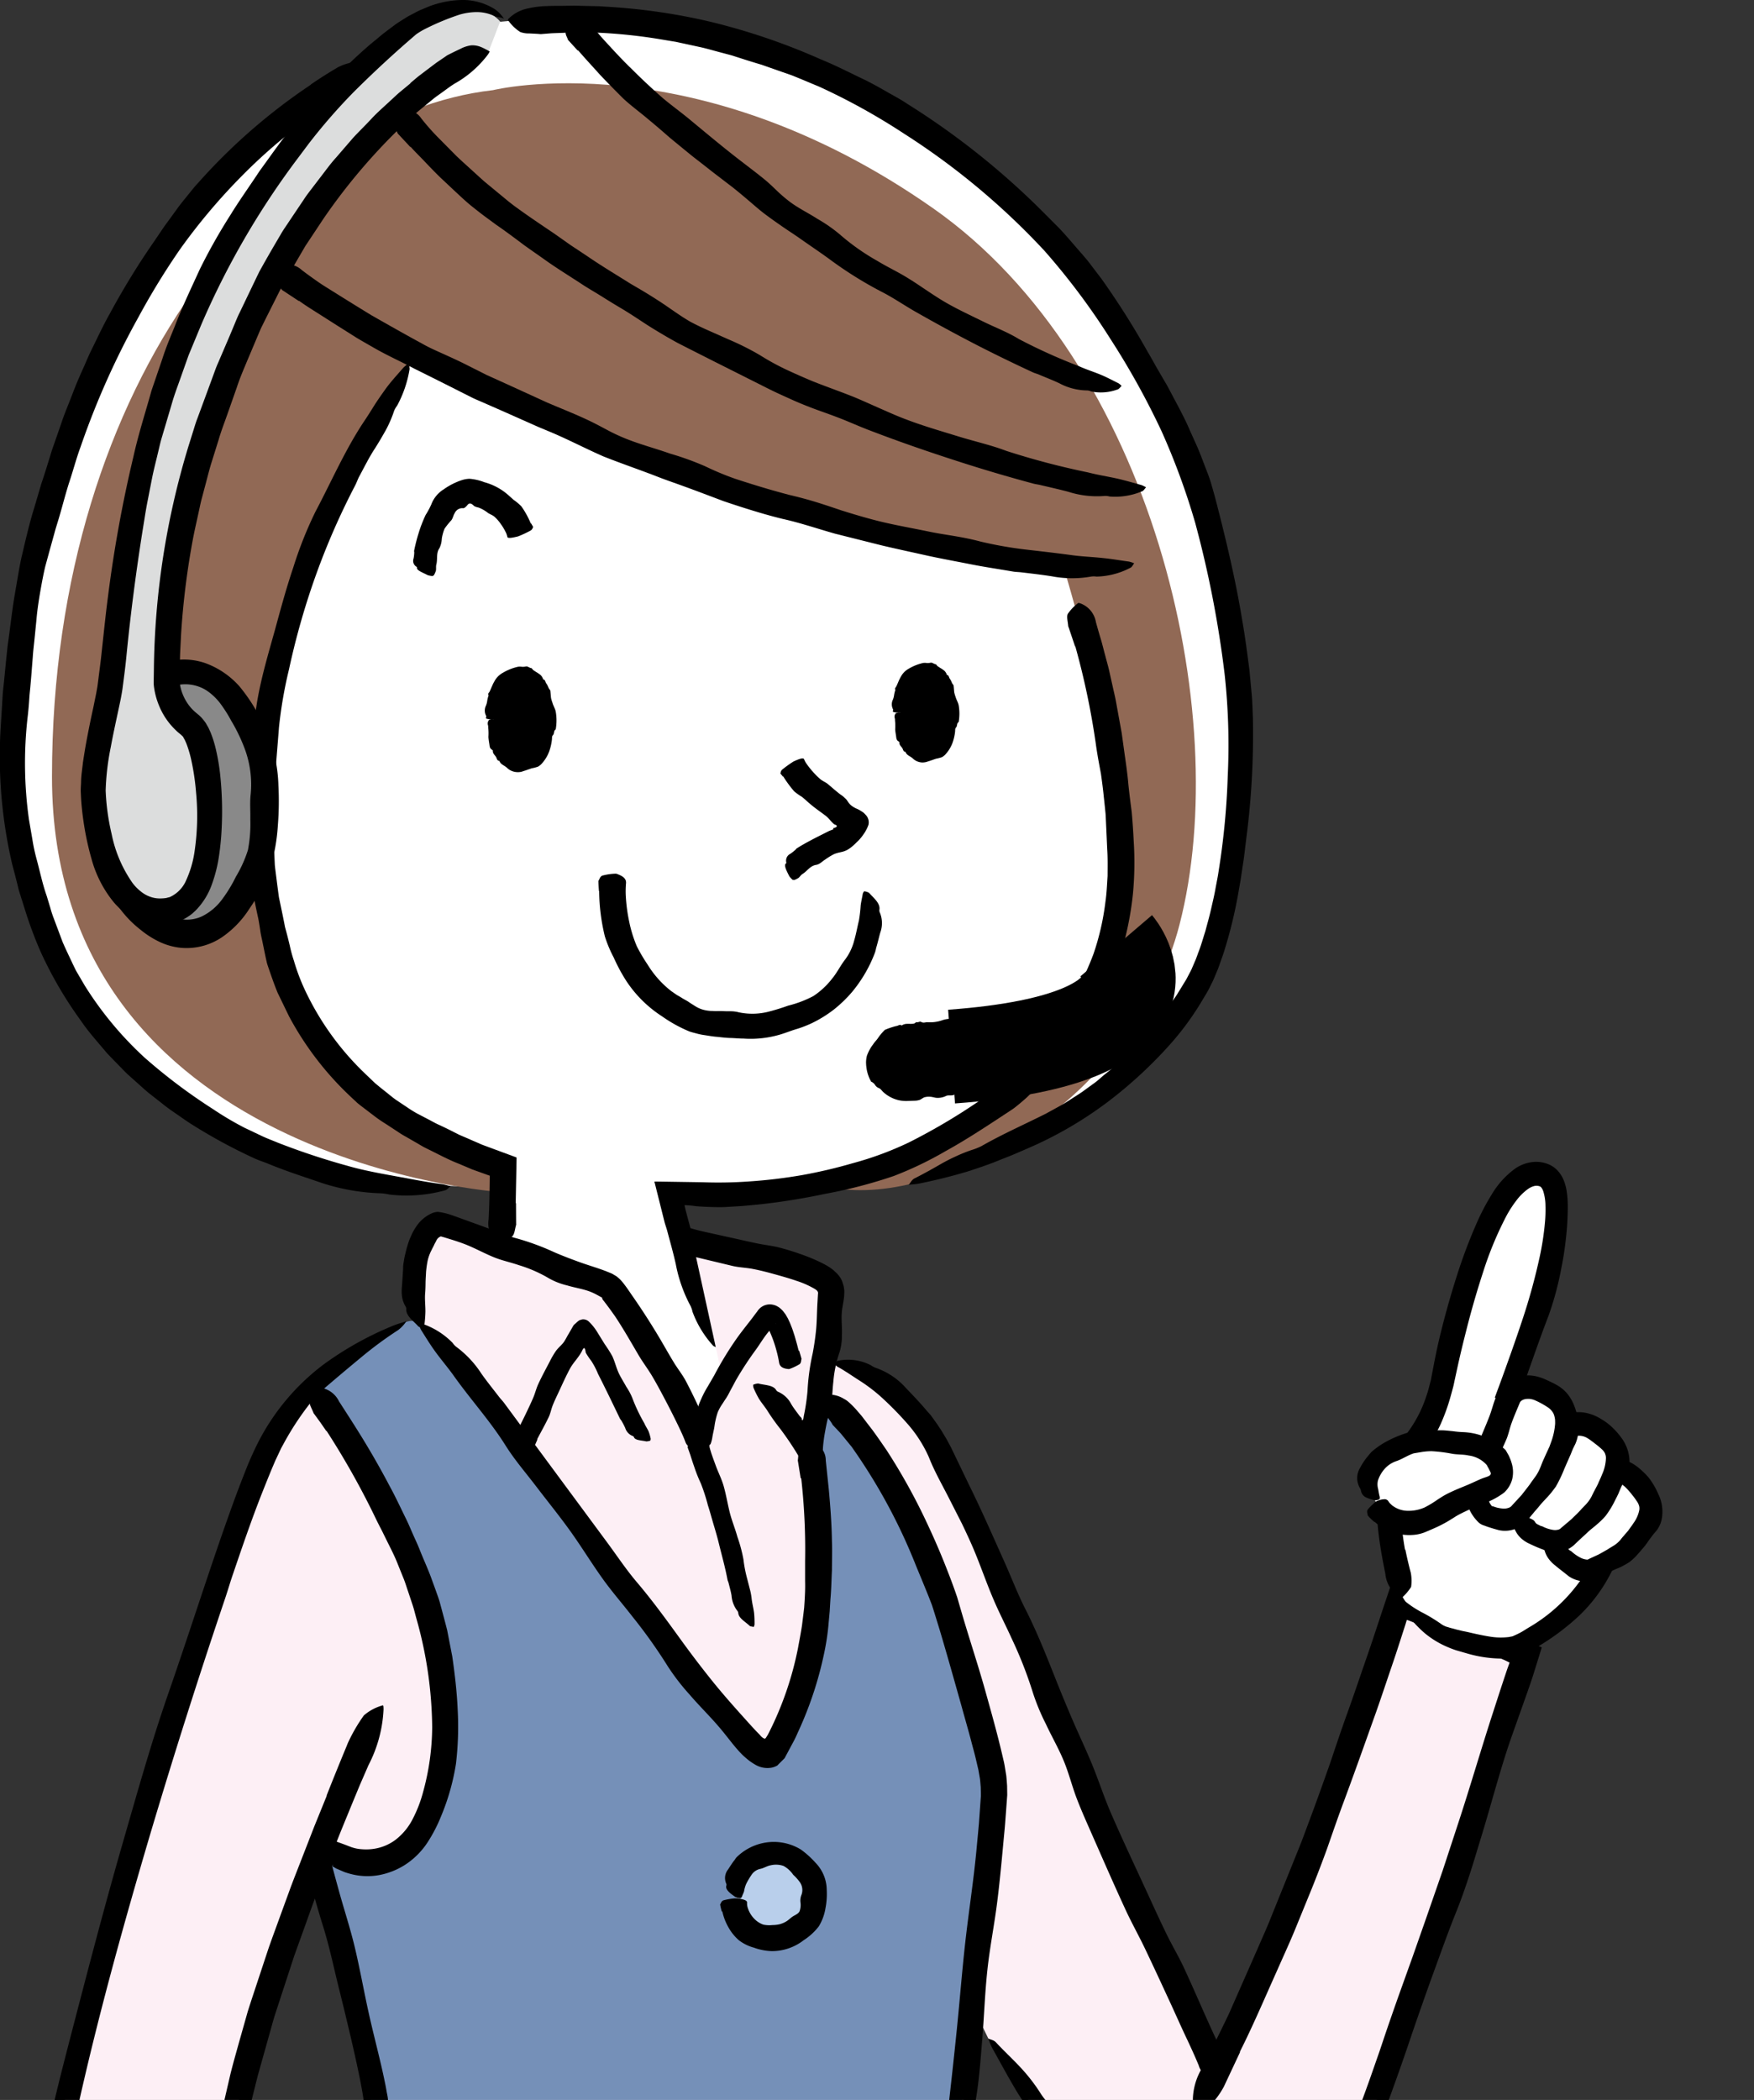<svg xmlns="http://www.w3.org/2000/svg" width="142" height="170" viewBox="0 0 142 170">
    <rect x="0" y="0" width="142" height="170" fill="#333333" stroke="none"/>
    <defs>
        <clipPath id="clip-path">
            <path id="長方形_1300" data-name="長方形 1300" class="cls-1" transform="translate(40 3900)" d="M0 0h142v170H0z"/>
        </clipPath>
        <clipPath id="clip-path-2">
            <path id="長方形_1298" data-name="長方形 1298" style="fill:none" d="M0 0h134.596v218.06H0z"/>
        </clipPath>
        <style>
            .cls-1{fill:#fff}.cls-12{fill:none}.cls-4{clip-path:url(#clip-path-2)}.cls-12{stroke:#000}.cls-11{fill:#b9cfeb}.cls-12{stroke-linecap:round;stroke-linejoin:round;stroke-width:4.84px}
        </style>
    </defs>
    <g id="ill03" transform="translate(-40 -3900)" style="clip-path:url(#clip-path)">
        <g id="グループ_1574" data-name="グループ 1574" transform="translate(40 3900)">
            <g id="グループ_1571" data-name="グループ 1571">
                <g id="グループ_1570" data-name="グループ 1570" class="cls-4">
                    <path id="パス_1473" data-name="パス 1473" class="cls-1" d="M29.949 8.667a30.349 30.349 0 0 1 6.1-5.209c5.14-2.919 7.206-.17 7.206-.17l.658-.059C52.636 2.127 66 3.192 80.427 14.383c28.98 22.485 23.934 59.259 19.48 67.012S88.448 94.11 76.234 97.055l-15.027 1.471a61.71 61.71 0 0 1-3.8-.041l5.548 20.054-19.755-2.371.4-18.439-4.366-.2s-38.1-.924-35.241-39.784c2.172-29.56 16.851-43.1 24.355-48.145z" transform="translate(-2.766 -1.526)"/>
                    <path id="パス_1474" data-name="パス 1474" d="M50.829 24.779s16.244-4.039 35.649 9.571c17.684 12.4 24.369 40.879 19.932 58-3.688 14.224-19.273 22.873-28.01 21.293 0 0 3.256-1.8 5-2.59 9.483-4.281 15.014-8.517 18.175-19.625 1.948-6.844-4.565-28.1-4.565-28.1S72.6 61.569 44.683 46.291c0 0-12.468 17.034-12.468 37.932 0 23.005 19.276 27.815 19.276 27.815l.041 1.951s-36.4-2.415-36.4-33.63c0-32.488 18.439-53.605 35.693-55.581" transform="translate(-10.924 -17.479)" style="fill:#916955"/>
                </g>
            </g>
            <g id="グループ_1573" data-name="グループ 1573">
                <g id="グループ_1572" data-name="グループ 1572" class="cls-4">
                    <path id="パス_1475" data-name="パス 1475" d="M290.175 275.107s6.44 7.532-13.337 8.979" transform="translate(-199.801 -198.551)" style="stroke-miterlimit:10;stroke-width:7.605px;stroke:#000;fill:none"/>
                    <path id="パス_1476" data-name="パス 1476" d="M263.727 301.362a2.116 2.116 0 0 1-1.845 2.356l-4.377.533a2.117 2.117 0 0 1-2.356-1.844l-.021-.175a2.115 2.115 0 0 1 1.844-2.356l4.376-.534a2.116 2.116 0 0 1 2.357 1.845z" transform="translate(-184.121 -216.03)"/>
                    <path id="パス_1477" data-name="パス 1477" d="m261.612 299.174-.581-.039c-.265-.034-.333-.066-.284-.125a.4.4 0 0 0 .089-.135.455.455 0 0 0-.108-.375c-.013-.02-.057-.021-.083-.031s-.088 0-.083-.036c.025-.279-.2-.41-.372-.543a1.149 1.149 0 0 0-.453-.141c-.073-.026-.138-.171-.228-.15a1.776 1.776 0 0 1-.24.053c-.041.007-.074.009-.121.013l-.152.013c-.2.013-.411.01-.613.035a4.651 4.651 0 0 1-.372.027.492.492 0 0 0-.348.1c-.088.073-.2-.005-.3-.018a1.007 1.007 0 0 0-.641.068.643.643 0 0 1-.511.022c-.078-.026-.138.054-.211.05a1.4 1.4 0 0 0-.619.055 1.482 1.482 0 0 1-.358.084.928.928 0 0 0-.33.086 3.283 3.283 0 0 0-.352.172 1.53 1.53 0 0 0-.293.357c-.027.045-.086.057-.14.079a.179.179 0 0 0-.128.178c0 .094-.1.119-.163.184-.01.009-.062 0-.049.02.069.1.038.151-.034.2s-.162.1-.183.166c-.031.09-.161.189-.1.292a.575.575 0 0 1 .083.252.207.207 0 0 1 0 .107.232.232 0 0 1-.075.1c-.081.072-.063.147.027.182s.087.1.129.146a.6.6 0 0 0 .165.123.344.344 0 0 1 .053.041 1.407 1.407 0 0 0 .4.392c.06.039.168 0 .2.078s.055.167.122.186a.238.238 0 0 0 .125.029c.133-.012.228-.009.324.217.016.037.044.008.065.023a2.016 2.016 0 0 0 .2.129c.024.01.05.017.072-.008.082-.1.212-.048.328-.012a.562.562 0 0 0 .434-.068 2.32 2.32 0 0 1 1.1-.234 3.088 3.088 0 0 0 .443-.021c.071-.013.136-.081.205-.108.1-.039.206.046.308.065a.663.663 0 0 0 .529-.085 1.36 1.36 0 0 1 .585-.186c.154-.031.321.038.466-.053a.805.805 0 0 1 .339-.131c.056-.013.111-.029.168-.045a.6.6 0 0 0 .15-.086 1.4 1.4 0 0 0 .364-.41.571.571 0 0 0-.005-.314.062.062 0 0 1 .009-.046c.058-.072-.007-.2-.04-.285a.335.335 0 0 1 .007-.259c.013-.048.142-.088.368-.154a2.713 2.713 0 0 0 .464-.191c.495-.051.5-.046.564.045a.5.5 0 0 1 .1.275.719.719 0 0 1-.03.283c-.027.12-.031.244-.065.363a7.808 7.808 0 0 1-.286.916.076.076 0 0 0-.009.016 2.85 2.85 0 0 1-.459.636 2.406 2.406 0 0 1-.3.3.856.856 0 0 1-.253.1c-.1.024-.226-.043-.291.035a.62.62 0 0 1-.4.178l-.212.02a.525.525 0 0 0-.153.028c-.116.041-.223.16-.36.022-.238.2-.524.032-.769.166a1.478 1.478 0 0 1-.69.142c-.175 0-.359-.075-.536-.087a1.316 1.316 0 0 0-.476.036c-.142.04-.272.167-.412.218a1.362 1.362 0 0 1-.409.064l-.526.019a2.86 2.86 0 0 1-.73-.055 2.788 2.788 0 0 1-1.26-.651c-.137-.117-.216-.288-.4-.347a.63.63 0 0 1-.284-.249.688.688 0 0 0-.308-.257c-.021-.009-.021-.033-.03-.05a3.073 3.073 0 0 1-.348-1.034c-.009-.069-.017-.122-.025-.2s-.012-.182-.015-.273a2.305 2.305 0 0 1 .07-.542 3.424 3.424 0 0 1 .512-.938c.107-.171.255-.306.368-.47a4.141 4.141 0 0 1 .566-.679.106.106 0 0 1 .051-.027 5.977 5.977 0 0 1 .845-.285.514.514 0 0 0 .14-.034l.119-.048a.189.189 0 0 1 .214.036c.317-.241.684-.077 1.019-.169.067-.018.124-.116.194-.1.132.033.246-.1.381-.017.18.1.335.006.5.015a2.987 2.987 0 0 0 1.155-.147 2.133 2.133 0 0 1 .452-.111c.076-.011.153-.018.23-.024l.116-.007h.137a3.9 3.9 0 0 1 1.261.2 1.878 1.878 0 0 1 .3.069c.064.029.085.137.144.167a4.539 4.539 0 0 1 .927.806 1.2 1.2 0 0 1 .4 1.154.314.314 0 0 0 .047.2c.044.1-.026.132-.542.257" transform="translate(-181.878 -213.858)"/>
                    <path id="パス_1478" data-name="パス 1478" d="M82.032 79.85c.5.363 1.018.686 1.532 1.012l1.541.981 1.545.975c.52.316 1.052.612 1.579.915 1.043.593 2.143 1.08 3.2 1.645q1.865.922 3.723 1.864l.882.444c.294.147.6.268.9.4l1.8.791 1.8.8.9.4.907.378c1.47.613 2.883 1.361 4.346 2 1.4.556 2.824 1.043 4.229 1.583.648.26 1.309.484 1.965.721s1.312.478 1.964.726l1.557.587q.787.268 1.579.52c1.057.335 2.12.653 3.2.917 1.437.316 2.838.8 4.259 1.2l3.763.945c1.258.3 2.525.566 3.788.85 1.132.245 2.272.45 3.408.676s2.284.393 3.426.59c.224.041.456.038.683.066.827.1 1.656.192 2.479.323a8.712 8.712 0 0 0 3.163.023 1.5 1.5 0 0 1 .456 0 6.2 6.2 0 0 0 2.731-.71c.136-.048.213-.243.313-.369a2.646 2.646 0 0 0-.431-.139c-.692-.09-1.384-.214-2.08-.282-.893-.1-1.8-.122-2.686-.257-1.212-.162-2.427-.3-3.643-.44a31.81 31.81 0 0 1-3.618-.644c-.694-.188-1.4-.323-2.113-.444s-1.429-.224-2.134-.377c-1.546-.319-3.107-.58-4.629-1-.8-.213-1.588-.454-2.376-.7-.783-.265-1.565-.53-2.355-.765a34.656 34.656 0 0 0-1.913-.5c-.636-.173-1.274-.346-1.906-.535a83.07 83.07 0 0 1-2.468-.774 23.981 23.981 0 0 1-2.39-1 23.529 23.529 0 0 0-2.829-1.021c-1.156-.409-2.349-.721-3.489-1.172a15.042 15.042 0 0 1-1.608-.745c-.523-.279-1.045-.56-1.58-.809-1.081-.511-2.2-.943-3.3-1.418l-3.252-1.486-1.626-.736-1.585-.8c-.59-.3-1.191-.574-1.794-.848s-1.214-.533-1.794-.863c-1.4-.759-2.78-1.542-4.162-2.329q-1.84-1.126-3.668-2.276c-.346-.21-.672-.44-1-.673s-.648-.467-.964-.708a1.669 1.669 0 0 0-1.686-.357c-.067.024-.169.051-.184.1a3.293 3.293 0 0 0-.26 1.123c.018.247.342.5.533.743a.305.305 0 0 0 .075.054l1.279.844.015-.019" transform="translate(-57.83 -55.504)"/>
                    <path id="パス_1479" data-name="パス 1479" d="M153.4 3.795a42.3 42.3 0 0 1 6.743.575l.836.139.418.069.414.09 1.657.359c.55.129 1.093.29 1.64.432l.82.219.808.26c.531.171 1.064.335 1.6.494l1.581.556.793.275c.263.1.519.209.779.313l1.552.65A51.926 51.926 0 0 1 179.85 12a58.478 58.478 0 0 1 11.374 9.481 56.041 56.041 0 0 1 5.388 7.207 62.785 62.785 0 0 1 4.108 7.422 56.7 56.7 0 0 1 2.712 7.385 86.171 86.171 0 0 1 2.386 12.255 52.748 52.748 0 0 1 .253 8.3 60.456 60.456 0 0 1-.67 7.232c-.048.3-.089.6-.142.894l-.169.888c-.1.595-.245 1.177-.377 1.763s-.3 1.157-.45 1.735c-.183.561-.338 1.14-.552 1.681-.093.242-.172.5-.277.729l-.3.7c-.109.224-.227.435-.338.654s-.271.449-.4.673l-.418.678c-.139.227-.3.437-.446.657l-.452.653c-.151.217-.322.419-.481.629a26.516 26.516 0 0 1-4.418 4.5c-.328.254-.619.556-.965.792l-.923.67c-.313.217-.639.416-.959.624l-.482.308c-.161.1-.332.189-.5.284l-1.005.552c-1.757.884-3.531 1.662-5.217 2.628a5.226 5.226 0 0 1-.791.313 11.959 11.959 0 0 0-1.268.51c-.4.178-.777.374-1.145.579-.731.423-1.443.823-2.206 1.207-.236.117-.318.341-.473.517.288-.032.578-.04.864-.1 1.338-.275 2.672-.6 3.985-1 .837-.276 1.675-.553 2.492-.893.409-.167.825-.316 1.23-.494l1.218-.525a31.4 31.4 0 0 0 6.236-3.631 35.547 35.547 0 0 0 5.318-4.931 23.171 23.171 0 0 0 2.49-3.47c.181-.311.374-.6.535-.944l.25-.5c.08-.167.143-.337.215-.5l.209-.505c.068-.169.121-.339.183-.509.115-.34.249-.677.345-1.02a36.7 36.7 0 0 0 1.1-4.53l.2-1.143.171-1.147c.126-.763.2-1.531.3-2.3a65.325 65.325 0 0 0 .52-9.669c-.03-.646-.039-1.294-.1-1.938l-.181-1.934c-.171-1.285-.33-2.569-.554-3.845-.54-3.346-1.325-6.634-2.177-9.924-.124-.473-.26-.946-.4-1.419s-.335-.932-.511-1.4-.354-.931-.547-1.39l-.611-1.36c-.473-1.118-1.072-2.176-1.633-3.249l-.212-.4-.23-.392-.457-.784c-.307-.521-.591-1.055-.9-1.574a65.631 65.631 0 0 0-3.742-5.915l-1.079-1.417c-.375-.461-.773-.9-1.162-1.352s-.775-.9-1.186-1.332l-1.259-1.264a62.049 62.049 0 0 0-11.032-8.8c-.544-.37-1.132-.672-1.7-1s-1.145-.647-1.734-.941c-1.192-.56-2.356-1.172-3.578-1.666a52.286 52.286 0 0 0-8.911-3.036 48.888 48.888 0 0 0-8.436-1.224l-.6-.038-.6-.013-1.2-.029c-.4-.009-.8.008-1.2.009s-.8 0-1.2.019a7.642 7.642 0 0 0-1.763.24 3.057 3.057 0 0 0-1.268.692c-.068.065-.183.159-.144.2a3.416 3.416 0 0 0 1 .97 1.934 1.934 0 0 0 .72.114c.295.015.621.027.9.054a1.031 1.031 0 0 0 .169-.009l.7-.055c.232-.013.466-.018.7-.028.466-.013.932-.043 1.4-.042a.147.147 0 0 1 0-.024" transform="translate(-106.677 -1.19)"/>
                    <path id="パス_1480" data-name="パス 1480" d="M25.166 19.8a47.381 47.381 0 0 0-9.124 7.947c-.341.362-.641.759-.956 1.142s-.621.773-.907 1.179l-.874 1.2-.837 1.232a61.58 61.58 0 0 0-3.574 5.827c-.534.941-.985 1.923-1.464 2.891-.247.481-.442.985-.665 1.476s-.438.986-.644 1.485l-.588 1.507c-.2.5-.4 1-.567 1.513l-.53 1.526c-.087.255-.182.507-.263.764l-.236.772q-.288.938-.6 1.869l-.553 1.883c-.392 1.251-.686 2.526-.985 3.8-.149.6-.25 1.21-.356 1.818l-.313 1.826c-.189 1.22-.321 2.448-.5 3.67C.5 66.263.4 67.4.28 68.54c-.073.566-.088 1.145-.127 1.719l-.107 1.726A38.336 38.336 0 0 0 1 82.962c.162.592.314 1.187.461 1.784.063.3.167.592.259.886l.278.882a32.774 32.774 0 0 0 1.291 3.478 32.135 32.135 0 0 0 3.29 5.623c.61.905 1.353 1.706 2.047 2.545.37.4.757.783 1.135 1.174.192.193.377.394.575.58l.608.544c.365.321.72.656 1.095.966l1.148.9c.377.309.779.58 1.179.855s.793.563 1.206.816a43.33 43.33 0 0 0 5.107 2.759c.349.15.713.266 1.065.41 1.281.533 2.6.961 3.907 1.407a16.962 16.962 0 0 0 5.117.972 4.018 4.018 0 0 1 .742.1 11.767 11.767 0 0 0 4.463-.323c.22-.04.349-.228.5-.353-.227-.051-.46-.132-.7-.164-1.121-.146-2.239-.363-3.355-.569-1.431-.263-2.875-.509-4.277-.912a57.8 57.8 0 0 1-5.634-1.868c-.456-.192-.923-.36-1.368-.576l-1.341-.637a25.565 25.565 0 0 1-2.552-1.511 45.133 45.133 0 0 1-5.544-4.173 28.237 28.237 0 0 1-4.839-5.824l-.5-.854c-.082-.143-.169-.284-.246-.43L5.9 91c-.279-.6-.571-1.191-.832-1.8l-.694-1.852a8.952 8.952 0 0 1-.308-.938l-.287-.945c-.349-.993-.557-2.031-.837-3.05a14.642 14.642 0 0 1-.326-1.553l-.27-1.562a32.746 32.746 0 0 1-.109-8.309c.048-.4.085-.8.114-1.2l.041-.6.061-.609c.076-.814.135-1.632.2-2.444.031-.5.095-.992.144-1.487l.149-1.488c.082-.995.249-1.976.426-2.955.088-.471.181-.941.291-1.407l.379-1.386.383-1.382c.124-.461.28-.914.408-1.374.271-.928.507-1.868.81-2.788s.548-1.858.885-2.764a65.277 65.277 0 0 1 4.686-10.5 58.585 58.585 0 0 1 3.359-5.481 48.072 48.072 0 0 1 4.947-5.878 43.342 43.342 0 0 1 5.249-4.555 29.591 29.591 0 0 1 3.254-2.11 3.941 3.941 0 0 0 1.929-1.771c.033-.079.094-.193.052-.227a2.644 2.644 0 0 0-1.157-.641 4.34 4.34 0 0 0-1.423.411.8.8 0 0 0-.134.075 37.83 37.83 0 0 0-2.136 1.357l.012.021" transform="translate(0 -12.943)"/>
                    <path id="パス_1481" data-name="パス 1481" d="M261.81 198.6c.041 1.838 1 3.309 2.134 3.284s2.027-1.538 1.985-3.376-1-3.309-2.135-3.283-2.026 1.537-1.985 3.376" transform="translate(-188.954 -140.898)"/>
                    <path id="パス_1482" data-name="パス 1482" d="m260.018 196.854.463-.088c.211-.041.259-.087.213-.141-.03-.037-.079-.076-.092-.114a.616.616 0 0 1 0-.373c.006-.021.036-.04.052-.06s.065-.041.05-.068a.9.9 0 0 1 .018-.622 2.162 2.162 0 0 1 .186-.391c.023-.069-.041-.184.018-.237.218-.192.3-.456.5-.626a2.2 2.2 0 0 1 .175-.145.181.181 0 0 1 .2-.053c.065.025.093-.05.144-.089a.521.521 0 0 1 .178-.067.267.267 0 0 1 .182.055.354.354 0 0 0 .294.061c.053 0 .063.071.107.082a.519.519 0 0 1 .319.236.961.961 0 0 0 .137.2.777.777 0 0 1 .115.218c.026.12.1.208.122.325a3.358 3.358 0 0 1 .052.426.287.287 0 0 0 .077.134.2.2 0 0 1 .049.207c-.028.085.06.144.091.219.006.011.049.017.036.031-.149.154.109.235.139.365.025.085.13.17.08.261a.562.562 0 0 0-.042.217c-.009.052 0 .1.081.156s.073.112.008.159-.051.1-.072.152a.716.716 0 0 1-.094.156.218.218 0 0 0-.03.054 3.443 3.443 0 0 1-.133.508c-.023.062-.113.1-.09.176a.313.313 0 0 1 .025.2.3.3 0 0 1-.055.1c-.088.081-.134.168-.033.339.017.029-.017.034-.016.056a1.5 1.5 0 0 1 0 .2c0 .021-.007.042-.033.047-.108.025-.1.118-.125.206a.3.3 0 0 1-.215.218c-.269.087-.451.195-.665.277a.59.59 0 0 1-.264.044c-.045-.007-.083-.052-.12-.08s-.127.037-.2.031a.288.288 0 0 1-.3-.173 1.168 1.168 0 0 0-.236-.328c-.059-.082-.186-.118-.2-.242-.024-.221-.21-.344-.263-.55-.016-.084-.041-.163-.065-.242a1.866 1.866 0 0 1-.043-.248.9.9 0 0 1 .085-.278.073.073 0 0 0 0-.047c-.03-.088.04-.194.07-.288a.453.453 0 0 0 0-.3c-.013-.058-.116-.108-.3-.154-.141-.035-.266-.077-.392-.119-.4.016-.4.02-.449.086a.423.423 0 0 0-.048.375c.022.079.007.162.022.242a3.813 3.813 0 0 1 .008.632.04.04 0 0 1 0 .012c.009.167.039.334.064.5.016.088.021.183.043.272a.441.441 0 0 0 .092.15c.041.049.145.066.136.136-.013.224.18.333.266.509.046.1.07.25.236.255.083.287.395.343.6.547a1.176 1.176 0 0 0 .747.313 1.309 1.309 0 0 0 .316-.036c.1-.027.2-.068.3-.093l.5-.174a3.141 3.141 0 0 0 .479-.125 1.139 1.139 0 0 0 .337-.281 2.843 2.843 0 0 0 .522-.875 3.984 3.984 0 0 0 .21-.91c.016-.115-.015-.241.074-.334.132-.139.03-.317.215-.452.013-.01.006-.023.007-.035a3.905 3.905 0 0 0-.009-1.339c-.052-.222-.182-.426-.24-.639a3.065 3.065 0 0 1-.113-.371c-.024-.184-.03-.38-.057-.577a.049.049 0 0 0-.015-.034.748.748 0 0 1-.147-.25 1.28 1.28 0 0 0-.142-.258c-.08-.1-.06-.279-.238-.307a.716.716 0 0 0-.3-.412 2.01 2.01 0 0 0-.224-.146l-.228-.149c-.061-.041-.09-.147-.171-.159-.148-.018-.257-.164-.425-.115a.98.98 0 0 1-.294.016.9.9 0 0 0-.284 0 4 4 0 0 0-1.176.471 1.59 1.59 0 0 0-.631.656c-.151.254-.236.52-.359.767a1.977 1.977 0 0 0-.105.169c-.013.042.036.1.019.145a2.414 2.414 0 0 0-.093.383 1.425 1.425 0 0 1-.1.38.858.858 0 0 0 .013.778c.025.043 0 .088-.011.132-.026.082.033.108.459.147" transform="translate(-187.266 -139.15)"/>
                    <path id="パス_1483" data-name="パス 1483" d="M143.54 200.011c.044 1.948 1.057 3.508 2.263 3.48s2.148-1.63 2.1-3.578-1.057-3.508-2.263-3.481-2.148 1.63-2.1 3.579" transform="translate(-103.595 -141.77)"/>
                    <path id="パス_1484" data-name="パス 1484" d="m141.639 198.161.491-.093c.224-.044.274-.092.225-.149-.031-.04-.084-.081-.1-.121a.653.653 0 0 1 0-.4c.006-.023.037-.042.055-.063s.068-.044.053-.072a.954.954 0 0 1 .019-.66 2.274 2.274 0 0 1 .2-.414c.025-.073-.043-.195.019-.252.231-.2.317-.483.527-.664.062-.053.121-.11.186-.154a.193.193 0 0 1 .215-.056c.069.026.1-.053.153-.095a.547.547 0 0 1 .189-.072.28.28 0 0 1 .192.058.376.376 0 0 0 .313.065c.057 0 .067.075.113.087a.549.549 0 0 1 .338.25 1.034 1.034 0 0 0 .145.214.836.836 0 0 1 .122.231c.027.127.1.221.129.344a3.5 3.5 0 0 1 .056.451.3.3 0 0 0 .082.142.214.214 0 0 1 .052.22c-.03.09.063.153.1.233.006.012.052.018.038.033-.158.164.115.25.148.388.026.091.137.18.085.277a.6.6 0 0 0-.045.23c-.009.055 0 .108.086.166s.078.119.008.168-.054.108-.076.162a.771.771 0 0 1-.1.165.236.236 0 0 0-.032.058 3.709 3.709 0 0 1-.141.539c-.025.066-.12.11-.1.187a.334.334 0 0 1 .026.212.323.323 0 0 1-.058.109c-.093.086-.142.179-.035.359.018.03-.018.036-.018.059a1.593 1.593 0 0 1 0 .212c0 .023-.007.045-.035.05-.115.026-.11.126-.133.218a.321.321 0 0 1-.227.231c-.285.092-.478.206-.705.293a.625.625 0 0 1-.28.047c-.047-.008-.088-.055-.127-.085s-.135.04-.207.033a.306.306 0 0 1-.315-.183 1.235 1.235 0 0 0-.25-.348c-.063-.087-.2-.125-.208-.256-.026-.235-.224-.365-.279-.583-.017-.089-.044-.173-.069-.257a2 2 0 0 1-.046-.263.949.949 0 0 1 .09-.3.078.078 0 0 0 0-.05c-.032-.094.042-.206.074-.305a.48.48 0 0 0 0-.322c-.014-.061-.123-.115-.323-.164-.149-.037-.282-.082-.416-.126-.426.017-.426.021-.476.092a.448.448 0 0 0-.051.4c.023.083.007.172.023.256a4 4 0 0 1 .009.67.05.05 0 0 1 0 .013c.01.177.041.354.068.535.018.094.022.194.046.288a.472.472 0 0 0 .1.159c.044.052.154.07.144.145-.013.238.191.353.282.54.049.11.074.266.25.27.089.3.419.364.632.58a1.247 1.247 0 0 0 .793.331 1.379 1.379 0 0 0 .337-.024c.109-.029.212-.072.314-.1l.533-.185a3.3 3.3 0 0 0 .508-.132 1.2 1.2 0 0 0 .357-.3 3.009 3.009 0 0 0 .553-.928 4.233 4.233 0 0 0 .223-.964c.017-.122-.016-.255.079-.354.139-.147.032-.336.228-.479.013-.011.006-.025.007-.038a4.117 4.117 0 0 0-.01-1.42c-.055-.235-.193-.451-.255-.677a3.258 3.258 0 0 1-.12-.394c-.025-.195-.032-.4-.061-.612a.055.055 0 0 0-.017-.036.8.8 0 0 1-.156-.265 1.369 1.369 0 0 0-.151-.273c-.085-.1-.064-.3-.252-.326a.755.755 0 0 0-.319-.436 2.112 2.112 0 0 0-.237-.155l-.242-.158c-.064-.044-.1-.156-.181-.169-.157-.019-.273-.173-.45-.122a1.045 1.045 0 0 1-.311.017.971.971 0 0 0-.3 0 4.248 4.248 0 0 0-1.246.5 1.687 1.687 0 0 0-.669.695c-.16.27-.25.551-.381.814-.03.063-.088.114-.112.179-.014.045.038.111.02.154a2.577 2.577 0 0 0-.1.406 1.529 1.529 0 0 1-.105.4.91.91 0 0 0 .014.824c.027.046 0 .093-.012.14-.027.087.035.115.487.156" transform="translate(-101.806 -139.917)"/>
                    <path id="パス_1485" data-name="パス 1485" d="M227.269 222.12a9.828 9.828 0 0 0 .882 1.2 4.809 4.809 0 0 0 .617.44c.228.175.426.374.645.556.407.353.859.656 1.292.986a2.433 2.433 0 0 1 .353.349 2.751 2.751 0 0 0 .3.307.219.219 0 0 0 .1.059.3.3 0 0 1 .106.047c.046.038.062.112-.033.165a.7.7 0 0 1-.184.059c-.038.01-.039.021-.023.075a.031.031 0 0 1-.011.036.046.046 0 0 1-.017.006l-.063.025-.156.06a1.904 1.904 0 0 0-.184.082c-.421.215-.867.434-1.316.671-.4.211-.813.438-1.223.7-.041.025-.061.078-.1.11a4.012 4.012 0 0 1-.422.33.61.61 0 0 0-.318.692.1.1 0 0 1-.043.1c-.178.152.117.679.289 1.025a2.34 2.34 0 0 0 .262.281c.049.006.115.028.141.017a1.834 1.834 0 0 0 .336-.167c.118-.093.193-.241.333-.323.366-.22.609-.66 1.1-.735.287-.042.465-.266.7-.409a5.594 5.594 0 0 1 .772-.473 3.106 3.106 0 0 1 .48-.136c.084-.02.167-.039.25-.063a2.4 2.4 0 0 0 .269-.105 2.7 2.7 0 0 0 .513-.364c.163-.136.293-.283.44-.419a3.979 3.979 0 0 0 .459-.577 3.171 3.171 0 0 0 .35-.691.873.873 0 0 0-.238-.826 1.638 1.638 0 0 0-.2-.193l-.253-.161a2.232 2.232 0 0 0-.288-.141 2.307 2.307 0 0 1-.275-.151c-.388-.246-.41-.486-.613-.663-.052-.045-.088-.081-.122-.114a1.433 1.433 0 0 0-.112-.094c-.077-.061-.161-.107-.239-.172-.313-.242-.615-.511-.934-.781-.178-.149-.425-.243-.615-.4a5.5 5.5 0 0 1-.614-.61 6.7 6.7 0 0 1-.49-.615 1.6 1.6 0 0 1-.213-.382c-.04-.114-.209-.118-.721.109a1.367 1.367 0 0 0-.17.08 10.107 10.107 0 0 0-.872.628c-.147.129-.117.213-.164.314 0 .009.005.012.009.017.066.085.135.163.2.243l.021-.013" transform="translate(-163.857 -159.259)"/>
                    <path id="パス_1486" data-name="パス 1486" d="M129.721 142.9a7.2 7.2 0 0 0-.754-1.371 4.012 4.012 0 0 0-.62-.524c-.231-.2-.456-.418-.706-.612a4.861 4.861 0 0 0-1.679-.827 4.175 4.175 0 0 0-1.2-.277 2.193 2.193 0 0 0-.573.094 4.773 4.773 0 0 0-.57.218 5.513 5.513 0 0 0-.95.546 2.443 2.443 0 0 0-1 1.22 6.707 6.707 0 0 1-.461.855 11.044 11.044 0 0 0-.582 1.521c-.141.456-.255.913-.348 1.372-.011.045.015.1.011.142a2.925 2.925 0 0 1-.059.5.55.55 0 0 0 .247.658.087.087 0 0 1 .035.093c-.035.2.526.4.867.584a2.247 2.247 0 0 0 .379.072c.042-.021.108-.046.122-.071a1.615 1.615 0 0 0 .163-.372c.03-.162-.009-.333.034-.495.117-.435-.033-.919.253-1.322a1.911 1.911 0 0 0 .188-.761 3.57 3.57 0 0 1 .225-.816 6.558 6.558 0 0 1 .554-.687c.127-.175.156-.4.269-.572a.672.672 0 0 1 .626-.4.226.226 0 0 0 .179-.038.672.672 0 0 0 .114-.1c.1-.065.15-.236.313-.239s.284.175.382.229a1.427 1.427 0 0 0 .32.1 2.857 2.857 0 0 1 .739.42c.149.111.374.179.54.319a3.3 3.3 0 0 1 .52.595 4.529 4.529 0 0 1 .382.633 1.349 1.349 0 0 1 .139.391c.018.114.179.14.725.011a1.535 1.535 0 0 0 .182-.048 8.809 8.809 0 0 0 .973-.457c.167-.1.152-.193.214-.287.006-.009 0-.013-.006-.019-.053-.1-.108-.191-.163-.285l-.023.01" transform="translate(-86.752 -100.53)"/>
                    <path id="パス_1487" data-name="パス 1487" d="M174.143 255.577a15.946 15.946 0 0 0 .461 3.67 10.236 10.236 0 0 0 .716 1.708 14.137 14.137 0 0 0 1.012 1.888 9.86 9.86 0 0 0 2.9 2.875 11.479 11.479 0 0 0 2.19 1.215c.185.07.376.112.566.164a4.971 4.971 0 0 0 .573.127c.384.055.768.13 1.151.157.355.038.71.083 1.063.091s.709.049 1.059.048a8.419 8.419 0 0 0 3.357-.455l.541-.191c.181-.063.366-.116.55-.174a9.454 9.454 0 0 0 1.086-.432 10.119 10.119 0 0 0 1.763-1.088 10.576 10.576 0 0 0 1.5-1.45 11.078 11.078 0 0 0 1.847-3.19 2.945 2.945 0 0 0 .087-.35c.128-.417.221-.841.337-1.256a2.219 2.219 0 0 0-.046-1.638.405.405 0 0 1-.021-.232c.064-.515-.492-.948-.851-1.349a1.01 1.01 0 0 0-.386-.12.642.642 0 0 0-.113.195c-.052.315-.13.632-.171.948a11.021 11.021 0 0 1-.142 1.222c-.13.542-.228 1.09-.383 1.625a4.382 4.382 0 0 1-.707 1.5c-.4.508-.67 1.088-1.079 1.581a6.35 6.35 0 0 1-1.526 1.417 9.061 9.061 0 0 1-2.037.772 17.405 17.405 0 0 1-1.67.51 5.319 5.319 0 0 1-2.322.029 2.616 2.616 0 0 0-.661-.086h-.332l-.328-.012c-.266-.013-.539.011-.8-.011a2.854 2.854 0 0 1-.787-.108 2.456 2.456 0 0 1-.687-.324l-.319-.2c-.1-.066-.2-.142-.307-.2l-.318-.178c-.1-.066-.2-.128-.308-.189-.215-.111-.4-.263-.6-.393a7.969 7.969 0 0 1-1.934-2.16 13.505 13.505 0 0 1-.876-1.486 10.458 10.458 0 0 1-.625-2.033 13.544 13.544 0 0 1-.262-1.941 6.983 6.983 0 0 1 .01-1.1c.032-.3-.1-.539-.641-.748a.579.579 0 0 0-.183-.055 4.6 4.6 0 0 0-1.084.157c-.2.074-.225.281-.321.43-.009.014 0 .031 0 .047.006.259.021.514.039.769z" transform="translate(-125.636 -183.443)"/>
                    <path id="パス_1488" data-name="パス 1488" d="M115.969 34.964c.38.427.791.825 1.184 1.239s.791.826 1.2 1.226L119.6 38.6c.42.386.831.783 1.275 1.14s.881.7 1.333 1.029l.679.5c.232.159.462.319.688.483q.785.569 1.556 1.153c.523.377 1.055.743 1.582 1.114.992.718 2.038 1.355 3.06 2.025.508.34 1.042.639 1.559.963s1.036.646 1.561.958c.639.376 1.26.782 1.88 1.192s1.256.793 1.9 1.169q.455.262.916.515l.936.477 1.874.949 3.48 1.749c.461.232.92.468 1.384.693s.934.435 1.4.646c.937.43 1.9.8 2.876 1.141.643.23 1.284.472 1.916.737s1.264.535 1.907.772c2.244.858 4.517 1.642 6.8 2.379q3.068.995 6.184 1.833c.2.057.417.079.623.13.753.178 1.507.346 2.254.545a7.544 7.544 0 0 0 2.915.335 1.289 1.289 0 0 1 .42.045 5.624 5.624 0 0 0 2.608-.415c.132-.032.229-.215.338-.329a2.166 2.166 0 0 0-.38-.186c-.627-.171-1.252-.359-1.886-.506-.814-.184-1.643-.309-2.452-.52a61.9 61.9 0 0 1-6.593-1.738c-1.246-.475-2.564-.764-3.845-1.159-1.4-.432-2.811-.837-4.182-1.356-.72-.263-1.419-.579-2.121-.887s-1.4-.627-2.1-.922c-1.132-.459-2.291-.857-3.428-1.311a57.26 57.26 0 0 1-2.194-.97 20.516 20.516 0 0 1-2.1-1.159 22.064 22.064 0 0 0-2.491-1.248l-1.559-.692a23.277 23.277 0 0 1-1.536-.737c-.949-.544-1.819-1.222-2.741-1.805-.463-.3-.936-.589-1.412-.87l-.717-.418-.7-.437c-.933-.58-1.87-1.154-2.774-1.775l-1.372-.91-1.345-.948c-1.017-.686-2.035-1.367-3.03-2.09a15 15 0 0 1-.867-.675l-.85-.7-.848-.7c-.276-.24-.544-.49-.816-.735-.49-.446-.984-.889-1.467-1.343l-1.4-1.415a18.8 18.8 0 0 1-1.477-1.662 1.485 1.485 0 0 0-1.469-.654c-.068.01-.17.017-.2.06a3.49 3.49 0 0 0-.531 1.017c-.047.238.189.534.3.8a.258.258 0 0 0 .056.065l.968 1.039.019-.016" transform="translate(-82.723 -23.077)"/>
                    <path id="パス_1489" data-name="パス 1489" d="M165.551 7.879c.582.677 1.192 1.329 1.788 1.994.612.65 1.241 1.282 1.872 1.913.643.6 1.362 1.116 2.028 1.685.391.321.776.649 1.159.979l.572.5.585.482 1.113.91c.371.3.756.589 1.132.885s.751.593 1.133.881l1.14.872c.455.362.9.735 1.344 1.113s.879.767 1.347 1.112c.439.329.889.644 1.34.957s.915.607 1.365.922c.83.59 1.679 1.151 2.5 1.754a31.436 31.436 0 0 0 4.112 2.572c.958.483 1.848 1.1 2.78 1.634q2.457 1.4 4.972 2.7 2.253 1.154 4.552 2.216c.15.071.316.108.469.173.557.24 1.127.452 1.674.714a4.836 4.836 0 0 0 2.24.577.8.8 0 0 1 .323.081 3.905 3.905 0 0 0 2.141-.159c.11-.018.223-.187.331-.288a1.4 1.4 0 0 0-.259-.218c-.457-.225-.909-.468-1.378-.666-.6-.252-1.231-.446-1.827-.718a44.59 44.59 0 0 1-4.866-2.2c-.892-.548-1.883-.92-2.825-1.383-1.03-.506-2.075-.988-3.07-1.56-.518-.3-1.022-.633-1.522-.966s-.995-.676-1.506-.987c-.809-.513-1.686-.914-2.505-1.413a18.224 18.224 0 0 1-3.072-2.167 12.272 12.272 0 0 0-1.794-1.245c-.748-.483-1.563-.87-2.271-1.409a12.21 12.21 0 0 1-.979-.838c-.313-.3-.619-.6-.948-.875-.669-.551-1.364-1.071-2.05-1.6-1.365-1.053-2.687-2.158-4.013-3.257-.737-.618-1.523-1.181-2.262-1.8a52.467 52.467 0 0 1-2.519-2.359c-.752-.722-1.455-1.49-2.159-2.257a16.961 16.961 0 0 1-1.12-1.343 1.089 1.089 0 0 0-1.257-.443c-.063.015-.156.031-.186.07a4.151 4.151 0 0 0-.606.94c-.072.213.105.45.174.675.006.021.027.036.042.052l.747.82.019-.015" transform="translate(-118.761 -3.817)"/>
                    <path id="パス_1490" data-name="パス 1490" d="m93.6 173.777.04-2.106.019-.98.009-.49v-.122c-.024-.024-.073-.031-.108-.048l-.23-.085-1.6-.592c-.3-.114-.608-.221-.908-.339l-.886-.387-.888-.383-.861-.433c-.283-.142-.569-.278-.858-.409s-.559-.294-.842-.437l-.845-.441a9.092 9.092 0 0 1-.809-.5l-.915-.61c-.3-.208-.575-.451-.864-.677s-.574-.456-.853-.694l-.794-.759a22.7 22.7 0 0 1-4.864-6.754 16.369 16.369 0 0 1-.9-2.388 11.13 11.13 0 0 1-.336-1.232c-.1-.414-.2-.826-.314-1.236-.025-.1-.055-.193-.077-.291l-.057-.3-.118-.591-.247-1.181-.063-.3-.041-.3-.08-.6-.153-1.2c-.02-.186-.049-.371-.061-.558l-.025-.563-.045-1.125-.042-1.173a23.587 23.587 0 0 1-.008-1.1c.045-2.378.277-4.758.459-7.151a35.424 35.424 0 0 1 .816-4.707 60.008 60.008 0 0 1 2.326-8.032 58.3 58.3 0 0 1 3.02-6.826c.114-.216.195-.451.3-.671.429-.784.818-1.593 1.31-2.34.308-.483.594-.975.871-1.466a9.693 9.693 0 0 0 .675-1.561 1.754 1.754 0 0 1 .244-.426 9.31 9.31 0 0 0 1-2.9c.046-.152-.062-.334-.1-.5a3.021 3.021 0 0 0-.393.324c-.516.6-1.059 1.177-1.514 1.825-.294.413-.587.829-.857 1.259s-.537.862-.823 1.281c-1.528 2.3-2.625 4.841-3.919 7.283a31.771 31.771 0 0 0-1.8 4.528c-.571 1.685-1.031 3.4-1.5 5.116-.5 1.79-1.032 3.58-1.367 5.417-.27 1.468-.366 2.965-.489 4.452-.156 1.953-.239 3.887-.378 5.88a7.803 7.803 0 0 0-.016.442v.171-.061.27c0 .287.015.575.031.863.032.577.082 1.155.124 1.728.2 1.4.463 2.785.768 4.163.063.334.116.67.164 1.008s.136.668.2 1l.207 1.009.111.5c.04.168.1.329.155.493.227.66.456 1.324.723 1.972l.92 1.9a25.169 25.169 0 0 0 5.1 6.614l.426.4c.149.125.3.242.458.361l.926.706a11.1 11.1 0 0 0 .958.655l.968.636a6.853 6.853 0 0 0 .587.36l.6.345.595.346.3.173.307.153c.821.4 1.627.841 2.476 1.174l1.139.483 1.158.416.169.058.086.03a.383.383 0 0 1 0 .087l-.009.761c-.014.9-.031 1.8-.081 2.7a1.911 1.911 0 0 0 .64 1.772c.057.044.137.118.185.1a3.416 3.416 0 0 0 1.08-.5c.2-.174.222-.616.321-.939a.342.342 0 0 0 0-.1l-.009-1.66H93.6" transform="translate(-51.849 -76.37)"/>
                    <path id="パス_1491" data-name="パス 1491" d="M224.46 178.95a61.854 61.854 0 0 1 1.654 7.865c.088.657.206 1.31.328 1.963l.091.491.068.494c.044.33.086.66.123.991l.122 1.147.057.574c.016.192.021.384.031.576l.105 2.309c.05.739.031 1.444.03 2.159-.045.712-.075 1.427-.179 2.134a20.617 20.617 0 0 1-.959 4.175 21.829 21.829 0 0 1-2.376 4.621 27.044 27.044 0 0 1-2.959 3.908 23.382 23.382 0 0 1-3.408 3.025 49.19 49.19 0 0 1-6.213 3.72 26.406 26.406 0 0 1-4.531 1.675 39.994 39.994 0 0 1-4.128.968 40.8 40.8 0 0 1-4.213.506 35.217 35.217 0 0 1-3.81.07l-3.332-.051-.489-.007h-.092a.108.108 0 0 0 .006.028l.029.117.059.235.236.942.474 1.893.031.119.027.093.058.184c.04.122.08.245.114.369.239.906.5 1.809.7 2.722a11.776 11.776 0 0 0 1.181 3.351 1.886 1.886 0 0 1 .168.484 8.377 8.377 0 0 0 1.625 2.7c.09.134.3.161.455.238a3.162 3.162 0 0 0-.01-.519c-.143-.789-.277-1.581-.461-2.361-.237-1-.546-1.985-.776-2.987-.312-1.362-.694-2.706-1.059-4.055l-.24-.9c-.049-.184-.1-.369-.137-.549l-.03-.134c0-.019-.019-.051 0-.058h.073l.292.019c.2.016.364.036.559.064.413.034.828.054 1.244.066s.831.026 1.251-.006l1.256-.075 1.252-.116a53.585 53.585 0 0 0 5.425-.863 39.161 39.161 0 0 0 5.583-1.452 29 29 0 0 0 4.18-2.006c1.775-.978 3.454-2.1 5.165-3.224q.185-.12.368-.248c.118-.089.234-.182.349-.276.23-.188.457-.384.68-.583.435-.412.855-.844 1.262-1.28a36.167 36.167 0 0 0 2.668-3.469 30.712 30.712 0 0 0 2.346-3.528 21.191 21.191 0 0 0 1.551-4.041 25.884 25.884 0 0 0 .792-4.232 27.351 27.351 0 0 0 .056-4.246 59.326 59.326 0 0 0-.158-2.313c-.1-.769-.2-1.536-.277-2.3-.078-.918-.221-1.831-.347-2.745l-.189-1.371-.249-1.363-.224-1.233c-.078-.41-.18-.817-.269-1.226l-.273-1.225c-.093-.408-.213-.81-.317-1.216-.125-.452-.23-.91-.366-1.36s-.266-.9-.39-1.356a1.963 1.963 0 0 0-1.237-1.505c-.069-.022-.17-.063-.208-.027a3.689 3.689 0 0 0-.828.866c-.121.232.009.653.029.985a.351.351 0 0 0 .032.094l.527 1.566.024-.006" transform="translate(-137.401 -126.613)"/>
                    <path id="パス_1492" data-name="パス 1492" d="M31.18 207.177c.131 5.826 3.109 10.485 6.652 10.405s6.308-4.868 6.177-10.694-3.109-10.488-6.651-10.406-6.308 4.868-6.178 10.694" transform="translate(-22.501 -141.805)" style="fill:#898989"/>
                    <path id="パス_1493" data-name="パス 1493" d="M26.62 206.134a14.61 14.61 0 0 0 1.838 5.438 8.824 8.824 0 0 0 2.007 2.177 7.361 7.361 0 0 0 1.5.956 5.256 5.256 0 0 0 1.775.492 5.123 5.123 0 0 0 3.308-.869 8.015 8.015 0 0 0 2.213-2.307 13.656 13.656 0 0 0 1.7-3.326 15.535 15.535 0 0 0 .6-3.425 24.389 24.389 0 0 0 .044-3.212 11.885 11.885 0 0 0-1.246-5.005 14.139 14.139 0 0 0-1.91-3.026 6.781 6.781 0 0 0-2.82-1.9 5.316 5.316 0 0 0-3.618.1A6.771 6.771 0 0 0 29.482 194a10.275 10.275 0 0 0-1.615 2.385c-.088.164-.125.349-.2.517-.258.619-.447 1.253-.647 1.878a4.078 4.078 0 0 0-.141 2.458.839.839 0 0 1 .006.349c-.1.779.5 1.41.873 2.03.058.1.268.143.407.21a1.361 1.361 0 0 0 .123-.317c.056-.5.144-.987.2-1.476a13.787 13.787 0 0 1 .259-1.874 19.939 19.939 0 0 1 .733-2.442 5.778 5.778 0 0 1 1.34-2.1c.349-.326.681-.648 1.039-.93a3.732 3.732 0 0 1 1.155-.651 3.214 3.214 0 0 1 2.76.314 4.631 4.631 0 0 1 1.144 1.088 11.249 11.249 0 0 1 .866 1.372 13.87 13.87 0 0 1 1.143 2.406 8.281 8.281 0 0 1 .436 3.511c-.081.682-.018 1.37-.033 2.055a11.139 11.139 0 0 1-.194 2.5 10.054 10.054 0 0 1-.976 2.159 11.466 11.466 0 0 1-1.181 1.919 4.5 4.5 0 0 1-1.53 1.269 2.815 2.815 0 0 1-1.72.242 4.061 4.061 0 0 1-2-.951 7.869 7.869 0 0 1-1.794-2.514 12.2 12.2 0 0 1-.923-2.791 9.306 9.306 0 0 1-.206-1.654 1.085 1.085 0 0 0-.778-1.069c-.062-.026-.15-.071-.2-.058a4.15 4.15 0 0 0-1.125.384c-.2.132-.2.445-.284.681a.166.166 0 0 0 0 .071c.045.39.1.778.173 1.165h.026" transform="translate(-19.065 -138.465)"/>
                    <path id="パス_1494" data-name="パス 1494" d="M58.9 5.584S44.617 11.378 36.049 36.04a62.032 62.032 0 0 0-3.5 20.812 5.009 5.009 0 0 0 2.006 3.514c1.9 1.382 3.161 13.989-1.625 14.808s-6.125-7.249-6.181-9.738 1.121-6.882 1.328-8.217c.811-5.226 1.223-13.124 3.1-20.314 5.228-20 17.6-31.291 21.4-33.449 5.14-2.918 7.206-.17 7.206-.17z" transform="translate(-19.3 -1.526)" style="fill:#dcdddd"/>
                    <path id="パス_1495" data-name="パス 1495" d="m50.175 6.742-.828.685c-.277.228-.529.48-.795.719-.52.489-1.065.954-1.548 1.478s-1 1.018-1.481 1.541l-1.395 1.615c-.479.527-.885 1.111-1.323 1.669l-.646.846c-.217.281-.433.563-.624.861L40.35 17.92c-.194.3-.4.584-.584.887l-.537.915q-.528.9-1.039 1.812l-.254.456-.227.469-.451.939-.9 1.878c-.158.309-.289.63-.421.951l-.4.958-.943 2.2c-.167.363-.29.744-.431 1.117l-.413 1.124-.829 2.247c-.147.371-.251.759-.375 1.14l-.358 1.146A64.184 64.184 0 0 0 29.4 54.122l-.01.692-.006.346v.2l.011.139.012.106a6.087 6.087 0 0 0 .415 1.532 5.78 5.78 0 0 0 .8 1.373 5.842 5.842 0 0 0 .541.594 3.179 3.179 0 0 0 .3.268l.155.128.039.032.019.016-.069-.056.008.008.061.059.062.059c.022.021.045.042.038.045a.1.1 0 0 0 .012.039c0 .008.006.006.014.019l.029.054.059.107a4.428 4.428 0 0 1 .218.519 9.481 9.481 0 0 1 .334 1.2 19.5 19.5 0 0 1 .373 2.566 19.861 19.861 0 0 1-.14 4.88 8.451 8.451 0 0 1-.657 2.2 2.61 2.61 0 0 1-1.26 1.341l-.086.04-.094.021-.187.049a3.363 3.363 0 0 1-.449.035 2.257 2.257 0 0 1-.839-.136 2.468 2.468 0 0 1-.76-.429 3.723 3.723 0 0 1-.671-.685 10.506 10.506 0 0 1-1.694-3.968 18.4 18.4 0 0 1-.483-3.526 20.576 20.576 0 0 1 .417-3.526c.222-1.214.5-2.427.763-3.688.064-.3.13-.674.18-.994l.123-.957a50.98 50.98 0 0 0 .217-1.91c.334-3.358.771-6.689 1.292-9.979.121-.719.225-1.442.359-2.156l.419-2.139c.145-.711.331-1.408.495-2.113.089-.35.157-.7.264-1.052l.309-1.043.617-2.086c.217-.692.479-1.368.715-2.053l.363-1.025.182-.512.207-.5.833-2.007a65.155 65.155 0 0 1 7.773-13.4l.915-1.222a46.7 46.7 0 0 1 3.65-4.189 90.314 90.314 0 0 1 5.05-4.663 5.9 5.9 0 0 1 .832-.488 19.96 19.96 0 0 1 2.692-1.107 5 5 0 0 1 1.352-.2 3.3 3.3 0 0 1 1.408.3 1.472 1.472 0 0 0 .406.115 1.2 1.2 0 0 1 .417.121 3.354 3.354 0 0 0-.392-.479 2.416 2.416 0 0 0-.463-.361A4.9 4.9 0 0 0 54.274 0 7.986 7.986 0 0 0 51.7.509l-.762.319c-.248.116-.485.249-.728.374-.12.065-.243.123-.36.2l-.35.218c-.23.15-.469.294-.677.459-.431.321-.865.638-1.266.985l-.616.506c-.2.17-.4.35-.6.524a46.381 46.381 0 0 0-5.824 6.295c-.9 1.113-1.707 2.288-2.552 3.441-.783 1.194-1.622 2.354-2.37 3.574a46.083 46.083 0 0 0-2.475 4.389c-.7 1.533-1.432 3.058-2.034 4.631-.346.853-.707 1.7-.987 2.58l-.892 2.615c-.493 1.775-1.06 3.525-1.46 5.327a106.377 106.377 0 0 0-2.061 11.327c-.2 1.514-.349 3.033-.517 4.54-.076.758-.181 1.5-.274 2.25-.025.185-.046.378-.075.557l-.094.526-.226 1.11a84.447 84.447 0 0 0-.6 2.965c-.09.5-.169 1.008-.246 1.516-.053.523-.143 1.022-.15 1.574-.007.271-.036.54-.023.814s.022.536.043.8c.041.524.1 1.041.176 1.557a22.919 22.919 0 0 0 .66 3.085 9.458 9.458 0 0 0 1.768 3.446 5.451 5.451 0 0 0 1.722 1.37 4.582 4.582 0 0 0 2.26.467 6.423 6.423 0 0 0 .683-.08l.367-.1a1.849 1.849 0 0 0 .358-.123 3.365 3.365 0 0 0 .665-.355 3.548 3.548 0 0 0 .3-.215l.268-.242a5.727 5.727 0 0 0 1.366-2.209 11.532 11.532 0 0 0 .56-2.275 22.047 22.047 0 0 0 .212-2.246 28.145 28.145 0 0 0-.124-4.292 16.826 16.826 0 0 0-.375-2.167 9.034 9.034 0 0 0-.348-1.118c-.032-.093-.081-.195-.124-.292a3.31 3.31 0 0 0-.145-.3l-.179-.311a4.43 4.43 0 0 0-.336-.424l-.043-.046-.023-.023-.047-.045-.094-.089-.252-.209a3.308 3.308 0 0 1-.28-.26 3.6 3.6 0 0 1-.468-.6 3.918 3.918 0 0 1-.544-1.437 1.695 1.695 0 0 1-.012-.084v-.037.006-.2l.005-.509.01-1.019c0-.679.056-1.357.081-2.036a63.14 63.14 0 0 1 1-8.037c.129-.663.285-1.321.426-1.982.074-.33.139-.662.22-.99l.26-.98c.178-.652.335-1.311.529-1.959l.606-1.937c.208-.726.488-1.434.737-2.151l.756-2.149c.234-.725.538-1.419.829-2.12l.886-2.1c.092-.208.173-.42.273-.623l.3-.607.61-1.215c.413-.806.795-1.632 1.271-2.4l1.369-2.348 1.5-2.261a48.065 48.065 0 0 1 6.336-7.46l1-.929c.341-.3.7-.583 1.05-.874l.528-.433c.179-.139.365-.269.548-.4.37-.261.727-.544 1.11-.782a8.7 8.7 0 0 0 2.723-2.381c.053-.089.154-.22.1-.25-.213-.109-.414-.227-.64-.323a1.829 1.829 0 0 0-.813-.152 2.543 2.543 0 0 0-.884.282 29.58 29.58 0 0 0-1.035.506 1.64 1.64 0 0 0-.182.119l-.742.506-.714.538-.711.54c-.232.186-.454.382-.682.572a.138.138 0 0 1 .013.021" transform="translate(-16.941)"/>
                    <path id="パス_1496" data-name="パス 1496" d="M105.307 421.23c-4.447-9.163-14.3-33.848-20.612-45.946-1.553-2.976-4.012-4.876-6.7-6.65l-1.568-.946c-.772-2.643-.257-5.434-.628-5.99-.909-1.363-8.227-3.381-10.9-3.789l2.384 10.9-2.02 4.742-6.849-11.239-9.1-4.157-4.873-1.287s-2.269-.734-1.734 7.406l-.8.6c-4.186 1.811-9.367 4.661-11.921 10.409-4.27 9.608-20.639 61.383-17.258 67.432s37.63 20.861 37.63 20.861a37.666 37.666 0 0 0 4.448-8.9c-14.768-7.295-27.311-14.99-28.022-16.235s-1.246-.535 1.957-12.989c1.008-3.922 2.476-8.338 4.013-12.549l2.036-4.4s4.8 17.124 4.8 19.615-1.779 17.792-1.779 17.792l6.744 13.39 18.342 1.44 6.673-7.112 2.722.527 3.249 6.761 8.693-2.634c.2-8.391 2.131-24.956 3.38-38.283l1.618 3.322s3.124 4.509 10.32 15.3c7.472 11.209 11.89 9.853 16.9-1.423 6.4-14.412 15.657-45.548 15.657-45.548l-9.875-4.093a248.606 248.606 0 0 1-15.173 37.357z" transform="translate(-8.856 -257.549)" style="fill:#fdeff5"/>
                    <path id="パス_1497" data-name="パス 1497" d="M132.1 394.378c1.756 12.469-.088 17.649-1.581 21.776s-4.127 2.9-8.693-4.127-19.674-25.9-20.064-26.341c-1.668-1.888-1.975-1.756-4.171-.527a38.066 38.066 0 0 0-5.62 4.565s11.854 17.034 10.273 29.679-9.921 7.814-9.921 7.814l4.126 20.459-1.1 17.254 16.99 9.614-1.712 5.137 13.039.4 1.119-2.042s1.449-4.412 3.556-4.412 4.719 6.893 4.719 6.893l8.543-2.452s1.131-15.116 1.8-22.357c1.366-14.8 3.114-27.478 3.114-33.846 0-9.483-9.943-28.273-9.943-28.273s-3.249-4.214-3.688-2.81a32.45 32.45 0 0 0-.79 3.6" transform="translate(-66.376 -277.322)" style="fill:#7590b8"/>
                    <path id="パス_1498" data-name="パス 1498" d="M273.636 450.863c-.917-1.94-1.755-3.945-2.663-5.907-.445-.968-1-1.886-1.466-2.85-.541-1.108-1.049-2.232-1.565-3.353-.98-2.127-1.981-4.247-2.916-6.4-.568-1.305-1-2.668-1.545-3.985-.513-1.242-1.094-2.456-1.623-3.693q-.737-1.719-1.423-3.46c-.731-1.843-1.468-3.68-2.373-5.449-.59-1.173-1.066-2.411-1.6-3.616-.948-2.111-1.869-4.23-2.9-6.317l-1.353-2.812c-.058-.118-.109-.231-.174-.354l-.2-.371c-.13-.251-.281-.483-.422-.724s-.3-.465-.452-.7l-.482-.673c-.131-.173-.292-.323-.428-.491-.508-.606-1.057-1.171-1.6-1.742a5.832 5.832 0 0 0-2.484-1.662 1.728 1.728 0 0 1-.378-.205 4.04 4.04 0 0 0-2.6-.375c-.132 0-.261.163-.387.251a1.972 1.972 0 0 0 .308.259c.269.134.52.31.779.463.25.171.506.33.755.5a13.8 13.8 0 0 1 1.884 1.387 26.8 26.8 0 0 1 2.248 2.28 10.538 10.538 0 0 1 1.714 2.686c.47 1.2 1.132 2.328 1.713 3.487l.967 1.9c.307.642.609 1.286.89 1.939.586 1.368 1.061 2.783 1.645 4.15.463 1.094 1.016 2.154 1.506 3.239a33.293 33.293 0 0 1 1.7 4.35 17.312 17.312 0 0 0 1.042 2.514c.467 1.007 1.029 1.972 1.454 3 .41.986.667 2.035 1.048 3.035s.834 2 1.272 3c.869 1.973 1.731 3.95 2.635 5.91.5 1.1 1.094 2.149 1.615 3.237.619 1.3 1.228 2.606 1.83 3.914.554 1.182 1.07 2.374 1.636 3.557.309.664.617 1.331.894 2.009a1.4 1.4 0 0 0 1.207 1.009c.067.007.164.024.2-.011a3.927 3.927 0 0 0 .789-.844c.114-.213-.02-.544-.045-.821a.228.228 0 0 0-.032-.074l-.6-1.194-.023.009" transform="translate(-175.088 -285.579)"/>
                    <path id="パス_1499" data-name="パス 1499" d="M307.849 498.862c1.081-2.148 2.017-4.359 3-6.548.482-1.1.989-2.188 1.448-3.3l1.361-3.331q.663-1.644 1.267-3.308c.389-1.115.774-2.232 1.18-3.341.955-2.552 1.862-5.124 2.78-7.691.43-1.221.836-2.451 1.254-3.675q.315-.918.612-1.844l.516-1.6.1-.332a2.171 2.171 0 0 1 .311.109l.623.25.9.364 3.583 1.469q1.087.45 2.165.921l.27.117.118.052.047.023.183.089.087.043c.008.011.041.005.029.03l-.023.066-.092.257-.089.247-.173.518-.369 1.116-.725 2.236c-.906 2.814-1.734 5.656-2.655 8.467l-1.283 3.909-1.348 3.884-1.081 3.079-1.1 3.068q-.546 1.536-1.073 3.08l-.52 1.547-.538 1.54a113.826 113.826 0 0 1-3.144 8.056l-1.47 3.495a46.558 46.558 0 0 1-1.652 3.326 20.458 20.458 0 0 1-1.97 3 9.463 9.463 0 0 1-1.165 1.192 4.383 4.383 0 0 1-1.262.74 2.582 2.582 0 0 1-.285.086c-.1.016-.191.035-.285.055-.1 0-.192.007-.288.015a2.758 2.758 0 0 1-.291-.016 3.592 3.592 0 0 1-1.209-.359 9.259 9.259 0 0 1-2.373-1.791 33.082 33.082 0 0 1-4.028-5.153c-.239-.376-.51-.732-.756-1.106-.892-1.364-1.8-2.718-2.664-4.1a35.25 35.25 0 0 0-3.611-4.994 5.672 5.672 0 0 1-.52-.722 14.576 14.576 0 0 0-1.713-2.15c-.6-.629-1.221-1.207-1.818-1.851-.185-.2-.426-.217-.641-.319.118.272.213.553.358.815.682 1.221 1.344 2.459 2.073 3.656.961 1.515 1.986 2.994 2.939 4.513 1.3 2.064 2.653 4.09 4 6.125a58.816 58.816 0 0 0 4.355 5.995 14.269 14.269 0 0 0 1.574 1.585 9.462 9.462 0 0 0 1.945 1.278 5.264 5.264 0 0 0 2.4.548 4.972 4.972 0 0 0 2.382-.71 8.275 8.275 0 0 0 1.952-1.659 16.938 16.938 0 0 0 1.466-1.972 41.594 41.594 0 0 0 2.3-4.216l.532-1.125.5-1.132 1.011-2.259 1.012-2.261c.331-.756.618-1.526.92-2.293.939-2.459 1.821-4.95 2.656-7.445.564-1.628 1.128-3.253 1.719-4.868s1.162-3.235 1.807-4.831c.369-.918.7-1.863 1.017-2.818s.6-1.923.894-2.88c.727-2.342 1.349-4.713 2.089-7.045.357-1.123.764-2.229 1.156-3.341l.592-1.667.289-.836.071-.21.088-.27.239-.761.483-1.556c.014-.02-.009-.025-.026-.032l-.051-.022-.1-.043-.2-.086-.409-.172-.821-.345-1.92-.8-3.318-1.366-3.794-1.563-.817-.338-.408-.168-.2-.084-.1-.042c-.014 0-.041-.028-.045-.007l-.017.053-.562 1.678-.706 2.13c-.367 1.123-.762 2.24-1.145 3.359s-.767 2.239-1.171 3.352c-.445 1.246-.867 2.5-1.286 3.752q-.655 1.871-1.337 3.735l-.826 2.221c-.273.742-.581 1.469-.872 2.2l-1.775 4.4c-.261.666-.553 1.318-.839 1.973l-.861 1.964-1.73 3.924a211.82 211.82 0 0 1-2.122 4.3 5.079 5.079 0 0 0-.767 3.121c.018.1.034.248.092.24a3.1 3.1 0 0 0 1.357-.345 6.763 6.763 0 0 0 1.012-1.39 1.107 1.107 0 0 0 .08-.161l1.267-2.7-.021-.012" transform="translate(-207.475 -332.755)"/>
                    <path id="パス_1500" data-name="パス 1500" d="m32.924 422.79-1 2.46-.964 2.477c-.319.827-.648 1.649-.959 2.479l-.912 2.5c-.3.835-.613 1.664-.9 2.5l-.838 2.532c-.275.845-.564 1.685-.828 2.536l-.729 2.577c-.233.846-.481 1.7-.685 2.542l-.588 2.544c-.385 1.7-.756 3.4-1.112 5.127-.173.856-.343 1.709-.457 2.624a6.711 6.711 0 0 0-.05 1.52c.009.075.015.147.028.225l.06.247a2.617 2.617 0 0 0 .184.482c.161.3.274.445.378.621l.222.3c.076.081.144.15.215.22.129.115.257.232.378.327.246.2.486.378.728.554.483.351.967.674 1.453 1 .972.64 1.952 1.253 2.938 1.854 3.278 1.992 6.61 3.864 9.97 5.688s6.749 3.587 10.161 5.309l1.329.674.408.21.05.026c.025.007 0 .024 0 .036l-.028.077-.058.152-.062.148-.152.383-.338.777c-.221.52-.484 1.023-.725 1.535l-.794 1.5-.858 1.466c-.138.247-.3.477-.455.716l-.115.178-.066.1-.065.094-.063.091-.016.023c-.007 0-.017-.006-.025-.009l-.052-.025-.243-.114c-3.976-1.785-7.965-3.566-11.894-5.456-3.642-1.755-7.256-3.575-10.788-5.514-2.8-1.544-5.575-3.139-8.218-4.869a34.173 34.173 0 0 1-3.733-2.763c-.284-.246-.537-.5-.779-.755a4.176 4.176 0 0 1-.547-.73 2.789 2.789 0 0 1-.226-.8 9.294 9.294 0 0 1-.1-1.069 21.905 21.905 0 0 1 .138-3.057c.11-1.036.264-2.078.44-3.119.355-2.082.8-4.162 1.258-6.238 1.628-7.278 3.636-14.5 5.754-21.675q2.864-9.63 6.079-19.145c.214-.622.394-1.257.606-1.881.774-2.274 1.549-4.552 2.425-6.767.282-.709.564-1.415.852-2.1l.217-.507.227-.478.223-.479.252-.463a23.211 23.211 0 0 1 2.347-3.5 7.057 7.057 0 0 1 .884-.884 207.468 207.468 0 0 1 3-2.525 30.88 30.88 0 0 1 3.01-2.219 2.883 2.883 0 0 0 .655-.708c-.416.14-.839.251-1.247.432a26.526 26.526 0 0 0-5.494 3.096 18.314 18.314 0 0 0-5.244 6.248 26.771 26.771 0 0 0-1.114 2.516 92.67 92.67 0 0 0-.961 2.535c-.618 1.7-1.2 3.4-1.778 5.106-1.15 3.414-2.265 6.837-3.45 10.246-1.383 3.979-2.529 8.093-3.707 12.171-1.286 4.462-2.47 8.957-3.642 13.45-1.217 4.7-2.486 9.394-3.278 14.24a43.479 43.479 0 0 0-.374 2.935 23.775 23.775 0 0 0-.1 3.025 9.178 9.178 0 0 0 .2 1.61 3.865 3.865 0 0 0 .121.431 2.785 2.785 0 0 0 .183.452 2.852 2.852 0 0 0 .233.407c.079.133.168.236.252.352a13.575 13.575 0 0 0 2.259 2.156 63.3 63.3 0 0 0 6.439 4.274c2.193 1.31 4.406 2.57 6.613 3.843 2.538 1.462 5.253 2.755 7.929 4.026 3.277 1.555 6.612 2.965 9.9 4.472l2.367 1.105 1.306.615 1.1.5.277.126.139.063.07.032.035.016c.009 0 .014-.019.022-.028l.329-.5.667-1.015.432-.646c.258-.366.479-.754.712-1.136s.47-.762.678-1.158l.631-1.187c.4-.814.788-1.64 1.137-2.487.046-.1.087-.212.128-.32l.148-.388.227-.616.2-.617.2-.618.05-.155c0-.023.031-.059.011-.071l-.063-.033-.254-.131-1.018-.523-5.132-2.613q-4.657-2.406-9.233-4.963c-3.047-1.706-6.074-3.455-9.016-5.293a90.137 90.137 0 0 1-2.176-1.4 27.854 27.854 0 0 1-1.273-.899c-.075-.059-.16-.121-.222-.176-.153-.123-.231-.211-.23-.2l-.118-.187-.1-.158a1.292 1.292 0 0 1-.094-.162 1.007 1.007 0 0 1-.06-.4 8.815 8.815 0 0 1 .127-1.424c.154-1.022.373-2.075.6-3.121.5-2.264 1.059-4.536 1.631-6.8l.939-3.347c.163-.556.3-1.119.484-1.67l.541-1.658.981-3 1.071-2.977c.7-1.99 1.477-3.952 2.235-5.922.418-1.1.883-2.194 1.327-3.291l.678-1.639.707-1.625a10.846 10.846 0 0 0 1.215-4.52c-.007-.127 0-.335-.068-.309a3.867 3.867 0 0 0-1.527.814 13.516 13.516 0 0 0-1.268 2.177 2.518 2.518 0 0 0-.1.244 235.833 235.833 0 0 0-1.651 4.073l.021.012" transform="translate(-6.472 -277.413)"/>
                    <path id="パス_1501" data-name="パス 1501" d="M219.108 409.971a45.757 45.757 0 0 1 5.235 9.686c.35.843.7 1.687 1.037 2.531l.233.6.211.664.41 1.332c.612 2.053 1.194 4.129 1.777 6.2.269.982.559 1.968.813 2.946.129.489.269.982.376 1.463l.17.724.123.7c.034.232.043.458.067.688.005.244.014.491.013.737l-.105 1.481-.053.741-.069.763-.144 1.526c-.238 2.472-.624 4.932-.9 7.4-.261 2.331-.441 4.674-.679 7.01q-.332 3.248-.708 6.493c-.4 3.435-.807 6.865-.984 10.33-.063 1.145-.168 2.29-.283 3.435s-.243 2.29-.329 3.439l-.478 6.04c-.136 2.019-.225 4.049-.339 6.073V493.076s0 .008-.018.009h-.026l-.075.021-.647.184-2.591.719c-.863.234-1.728.463-2.586.676a55.84 55.84 0 0 1-1.271.3l-.154.032-.036.007h-.007a.028.028 0 0 1-.012.008h-.006c0 .006-.015-.027-.022-.039-.037-.069-.073-.145-.108-.217-.252-.553-.507-1.155-.772-1.758s-.54-1.219-.847-1.843a10.344 10.344 0 0 0-.684-1.2 5.173 5.173 0 0 0-1.052-1.176 2.329 2.329 0 0 0-2.129-.5 2.554 2.554 0 0 0-.932.56 3.706 3.706 0 0 0-.489.58c-.143.215-.329.427-.488.626a5.578 5.578 0 0 0-1.014 2.06c-.193.689-.3 1.372-.451 2.057-.045.211.083.4.137.588.133-.184.294-.359.41-.56a32.032 32.032 0 0 1 1.766-2.707c.2-.273.4-.538.616-.781.107-.121.214-.235.324-.34a2.678 2.678 0 0 1 .291-.24.509.509 0 0 1 .515-.079.614.614 0 0 1 .122.062.98.98 0 0 1 .112.082c.05.041.1.094.151.14l.147.164a12.011 12.011 0 0 1 1.357 2.342c.4.854.768 1.736 1.178 2.636l.162.341c.073.153.161.313.246.463a1.336 1.336 0 0 0 .717.667 2.815 2.815 0 0 0 1.015-.066l.218-.042.183-.038.361-.079 2.851-.65a44.572 44.572 0 0 0 3.3-.877l2.12-.647.093-2.22c.113-2.476.15-4.958.4-7.434.236-2.59.559-5.164.84-7.75.21-2.067.306-4.15.479-6.223.243-2.712.5-5.418.967-8.1.264-1.544.375-3.147.507-4.727.164-1.933.222-3.874.432-5.8.2-1.855.572-3.688.8-5.542.236-1.877.4-3.774.577-5.662.047-.458.08-.969.119-1.458l.108-1.48-.011-.749c-.02-.271-.038-.544-.065-.812l-.127-.775c-.041-.261-.1-.485-.156-.729-.439-1.906-.951-3.7-1.459-5.524-.572-2.024-1.239-4.025-1.835-6.054l-.265-.907-.132-.454-.166-.484a52.096 52.096 0 0 0-.674-1.8 57.489 57.489 0 0 0-1.51-3.52 48.5 48.5 0 0 0-3.356-6.093c-.37-.54-.739-1.081-1.128-1.611l-.6-.783-.3-.393-.325-.377a7.365 7.365 0 0 0-.533-.568q-.134-.128-.27-.241t-.293-.19a2.252 2.252 0 0 0-1.184-.352c-.083 0-.211-.008-.223.047a3.794 3.794 0 0 0-.2 1.284c.04.3.46.7.67 1.1a.628.628 0 0 0 .088.1l.377.4a4.994 4.994 0 0 1 .366.417l.706.866.021-.013" transform="translate(-150.163 -292.85)"/>
                    <path id="パス_1502" data-name="パス 1502" class="cls-11" d="M214.033 543.473a3.207 3.207 0 1 0 3.2-3.381 3.3 3.3 0 0 0-3.2 3.381" transform="translate(-154.473 -389.797)"/>
                    <path id="パス_1503" data-name="パス 1503" d="M209.733 541.472a4.543 4.543 0 0 0 .485 1.263 3.912 3.912 0 0 0 .855 1.061 3.514 3.514 0 0 0 1.2.593 4.713 4.713 0 0 0 1.47.285 4.178 4.178 0 0 0 2.57-.88 4.846 4.846 0 0 0 1.227-1.122 4.093 4.093 0 0 0 .544-1.483 5.955 5.955 0 0 0 .1-1.467 3.192 3.192 0 0 0-.9-2.192 7.324 7.324 0 0 0-1.208-1.089 4.218 4.218 0 0 0-2.844-.554 4.325 4.325 0 0 0-2.346 1.188 1.44 1.44 0 0 0-.152.213 3.37 3.37 0 0 0-.277.38c-.09.128-.171.26-.257.39a1.108 1.108 0 0 0-.148 1.162.214.214 0 0 1 0 .163c-.1.35.433.695.768.932a1.557 1.557 0 0 0 .368.084c.042-.037.107-.071.12-.107.056-.168.145-.321.185-.476a2.508 2.508 0 0 1 .175-.594 6.3 6.3 0 0 1 .428-.723 1.129 1.129 0 0 1 .677-.476c.323-.059.572-.247.889-.3a1.855 1.855 0 0 1 1.024.055 2.261 2.261 0 0 1 .782.714 3.848 3.848 0 0 1 .543.606 1.11 1.11 0 0 1 .114 1.055 1.227 1.227 0 0 0-.067.584 1.466 1.466 0 0 1-.079.724c-.118.211-.393.306-.566.423s-.316.271-.49.377a2.155 2.155 0 0 1-.545.235 2.788 2.788 0 0 1-.6.069 2.256 2.256 0 0 1-.732-.038 1.885 1.885 0 0 1-.777-.523 2.184 2.184 0 0 1-.455-.762 1.228 1.228 0 0 1-.081-.5c0-.138-.126-.232-.679-.324a.887.887 0 0 0-.184-.023 5.387 5.387 0 0 0-1.036.164c-.184.064-.2.212-.277.331-.007.011 0 .023 0 .034a4.648 4.648 0 0 0 .133.549l.023-.005" transform="translate(-151.253 -386.724)"/>
                    <path id="パス_1504" data-name="パス 1504" class="cls-11" d="M215.421 625.19a3.207 3.207 0 1 0 .141 4.655 3.295 3.295 0 0 0-.141-4.655" transform="translate(-151.468 -450.478)"/>
                    <path id="パス_1505" data-name="パス 1505" d="M213.2 620.554a4.544 4.544 0 0 0-1.238-.547 3.9 3.9 0 0 0-1.355-.141 3.509 3.509 0 0 0-1.268.435 4.714 4.714 0 0 0-1.238.842 4.179 4.179 0 0 0-1.188 2.443 4.856 4.856 0 0 0-.07 1.661 4.092 4.092 0 0 0 .669 1.431 5.929 5.929 0 0 0 .968 1.107 3.19 3.19 0 0 0 2.189.907 7.344 7.344 0 0 0 1.624-.089 4.221 4.221 0 0 0 2.4-1.626 4.325 4.325 0 0 0 .811-2.5 1.489 1.489 0 0 0-.044-.258 3.359 3.359 0 0 0-.074-.464c-.028-.154-.063-.3-.1-.457a1.107 1.107 0 0 0-.721-.924.213.213 0 0 1-.119-.112c-.178-.317-.8-.183-1.2-.112a1.537 1.537 0 0 0-.319.2c0 .056-.025.126-.009.16.08.158.125.329.207.467a2.515 2.515 0 0 1 .3.542 6.3 6.3 0 0 1 .212.813 1.126 1.126 0 0 1-.139.816c-.186.27-.228.58-.414.842a1.856 1.856 0 0 1-.761.688 2.266 2.266 0 0 1-1.058.051 3.843 3.843 0 0 1-.813-.042 1.111 1.111 0 0 1-.829-.663c-.066-.221-.237-.311-.367-.459-.162-.166-.392-.324-.458-.566a1.567 1.567 0 0 1 .1-.7c.039-.211.031-.415.078-.613a2.147 2.147 0 0 1 .217-.552 2.776 2.776 0 0 1 .372-.472 2.251 2.251 0 0 1 .543-.493 1.878 1.878 0 0 1 .918-.182 2.173 2.173 0 0 1 .861.215 1.228 1.228 0 0 1 .41.293c.1.1.254.074.708-.253a.854.854 0 0 0 .145-.114 5.375 5.375 0 0 0 .615-.851c.085-.175-.011-.29-.039-.429 0-.013-.017-.016-.026-.022a4.609 4.609 0 0 0-.483-.293l-.013.02" transform="translate(-149.247 -447.365)"/>
                    <path id="パス_1506" data-name="パス 1506" class="cls-1" d="M404.835 376.128c-.392-.972-1.737-6.061-1.107-8.756.867-3.7 2.924-3.452 4.31-8.547.22-.806 3.812-18.045 8.121-16.791 3.556 1.035-2.564 17.363-2.564 17.363s9.256 4.072 9.168 7.752a14.46 14.46 0 0 1-8.58 13.168s-1.45.665-4.863-.436a8.847 8.847 0 0 1-4.485-3.751" transform="translate(-291.261 -246.807)"/>
                    <path id="パス_1507" data-name="パス 1507" d="M402.891 369.455a21.79 21.79 0 0 1-.287-2.214 9.741 9.741 0 0 1 .036-2.092 7.378 7.378 0 0 1 .235-.968c.058-.157.109-.319.17-.474s.128-.3.2-.451a11.526 11.526 0 0 1 1.191-1.773 11.654 11.654 0 0 0 1.3-2.13 15.963 15.963 0 0 0 .846-2.335l.185-.677c.073-.265.106-.471.155-.691l.283-1.3q.292-1.294.621-2.577a71.175 71.175 0 0 1 1.389-4.823 28.27 28.27 0 0 1 1.9-4.567 9.469 9.469 0 0 1 .788-1.212 4.36 4.36 0 0 1 .932-.925 1.609 1.609 0 0 1 .466-.233.809.809 0 0 1 .383-.02.52.52 0 0 1 .144.046.363.363 0 0 1 .082.063 1.012 1.012 0 0 1 .169.316 4.01 4.01 0 0 1 .18 1.147 11.567 11.567 0 0 1-.038 1.343 22.745 22.745 0 0 1-.42 2.779 48.936 48.936 0 0 1-1.406 5.127c-.3.907-.612 1.809-.931 2.71l-.482 1.349-.349.965-.478 1.29 1.219.542.9.427 1.221.6a20.191 20.191 0 0 1 4.484 3.083 9.456 9.456 0 0 1 .777.8 5.384 5.384 0 0 1 .575.838 2.03 2.03 0 0 1 .232.764 3.838 3.838 0 0 1-.016.5c-.014.194-.017.391-.04.584a15.786 15.786 0 0 1-.389 2.292 13.565 13.565 0 0 1-.759 2.175 13.4 13.4 0 0 1-5.44 6c-.232.136-.453.292-.688.415a7.493 7.493 0 0 1-.634.3c-.042.018-.031.008-.044.012a.1.1 0 0 0-.023.006h-.012l-.034.006-.068.013-.136.028-.156.014a5.327 5.327 0 0 1-1.35-.049c-.6-.095-1.209-.228-1.822-.375l-.458-.093q-.2-.053-.415-.1c-.138-.038-.276-.079-.419-.113s-.281-.087-.427-.124a1.715 1.715 0 0 1-.46-.248 13.23 13.23 0 0 0-1.438-.873 8.339 8.339 0 0 1-1.423-.924c-.138-.119-.333-.1-.51-.166a3.19 3.19 0 0 0 .245.578 9.056 9.056 0 0 0 1.881 2.193 7.409 7.409 0 0 0 1.608 1 8.891 8.891 0 0 0 .89.35l.877.253a10.281 10.281 0 0 0 2.481.41 6.086 6.086 0 0 0 1.315-.09 2.922 2.922 0 0 0 .689-.208c.2-.088.386-.179.571-.277a19.391 19.391 0 0 0 4.032-2.893 12.882 12.882 0 0 0 3.194-4.9 15.094 15.094 0 0 0 .827-3.1c.089-.528.139-1.059.185-1.589l.044-.8c.008-.134-.008-.318-.014-.474-.022-.158-.054-.313-.086-.468a5.222 5.222 0 0 0-.819-1.653 10.052 10.052 0 0 0-1.133-1.312 17.866 17.866 0 0 0-2.609-2.109 24.494 24.494 0 0 0-2.284-1.333c-.39-.2-.784-.4-1.179-.589l-.3-.142-.122-.055-.193-.086-.035-.016.872-2.465c.372-1.05.75-2.1 1.153-3.146a24.866 24.866 0 0 0 1.044-3.86c.166-.8.288-1.621.38-2.45a23.158 23.158 0 0 0 .149-2.548 8.179 8.179 0 0 0-.1-1.335 3.916 3.916 0 0 0-.2-.74 2.582 2.582 0 0 0-.471-.8 2.123 2.123 0 0 0-.891-.609 2.678 2.678 0 0 0-.478-.125 2.448 2.448 0 0 0-.486-.034 3.109 3.109 0 0 0-1.664.568 7.019 7.019 0 0 0-1.864 2.068 18.471 18.471 0 0 0-1.172 2.216 42.174 42.174 0 0 0-1.694 4.5 70.674 70.674 0 0 0-1.283 4.562c-.212.854-.39 1.715-.556 2.575l-.123.645-.061.319-.029.154c-.012.057-.011.068-.028.127-.105.4-.2.8-.334 1.186a10.259 10.259 0 0 1-1.247 2.585c-.266.4-.578.8-.9 1.23a9.879 9.879 0 0 0-.913 1.423c-.129.23-.225.475-.331.716s-.175.491-.259.736c-.065.249-.134.491-.192.746a7.465 7.465 0 0 0-.118.793 14.427 14.427 0 0 0 .083 2.994c.125 1.086.328 2.148.542 3.207a2.457 2.457 0 0 0 1.156 1.874c.067.032.165.086.2.048a3.979 3.979 0 0 0 .729-.859 3.507 3.507 0 0 0-.015-1.09.485.485 0 0 0-.026-.11c-.158-.6-.3-1.209-.424-1.819h-.022" transform="translate(-289.141 -243.986)"/>
                    <path id="パス_1508" data-name="パス 1508" class="cls-1" d="m451.288 432.786 4.067-4.247c.47-.487 1.461-.3 2.213.42l.567.546c.752.721 1.674 1.474.027 4.06a8.463 8.463 0 0 1-3.564 2.716c-.867.519-2.112-.171-2.862-.892a2 2 0 0 1-.447-2.6" transform="translate(-325.484 -309.092)"/>
                    <path id="パス_1509" data-name="パス 1509" d="M451.237 429.9c.546-.57 1.107-1.128 1.633-1.718.259-.291.439-.656.679-.965.138-.179.281-.353.427-.524l.22-.256.111-.127.053-.061.013-.02a.286.286 0 0 1 .151-.118.46.46 0 0 1 .267-.007 1.624 1.624 0 0 1 .793.44 5.859 5.859 0 0 1 .514.587 6.051 6.051 0 0 1 .389.529 1.257 1.257 0 0 1 .169.335.78.78 0 0 1 .021.4 2.677 2.677 0 0 1-.419.969c-.094.131-.172.262-.275.393l-.143.2-.066.093-.015.016-.033.037c-.08.1-.189.213-.28.329a4.376 4.376 0 0 0-.3.362 2.5 2.5 0 0 1-.477.419c-.184.114-.37.222-.547.34-.245.136-.482.28-.729.41l-.764.353-.114.059a.479.479 0 0 1-.109 0 1.429 1.429 0 0 1-.545-.183 3.383 3.383 0 0 1-.673-.478c-.041-.038-.1-.053-.144-.088l-.035-.029-.089-.077.009.008-.077.092.006-.007.023-.028.043-.052a.033.033 0 0 1-.011-.007c-.011-.009-.02-.014-.032-.026a.8.8 0 0 1-.069-.066.518.518 0 0 1-.1-.159c-.055-.172-.108-.227-.4-.393a.075.075 0 0 1-.033-.082.242.242 0 0 0-.055-.15c-.043-.057-.1-.123-.163-.2s-.133-.163-.2-.257a1.734 1.734 0 0 1-.149-.292c-.024-.062-.169-.169-.255-.26a.514.514 0 0 0-.17.1l-.125.168-.105.188a1.548 1.548 0 0 0-.153.416 2.528 2.528 0 0 0 .119 1.152 2.054 2.054 0 0 0 .328.658 2.814 2.814 0 0 0 .234.274 2.705 2.705 0 0 0 .29.257l-.043-.037c.357.309.725.572 1.106.886a2.305 2.305 0 0 0 1.737.4 1.894 1.894 0 0 0 .715-.262l-.063.033c.321-.178.643-.348.977-.5.254-.134.524-.245.8-.359a7.514 7.514 0 0 0 .776-.432 4.912 4.912 0 0 0 .532-.478c.159-.186.322-.355.479-.548.105-.119.21-.243.315-.381.132-.169.195-.284.289-.411l.282-.375c.1-.129.208-.245.318-.381a2.285 2.285 0 0 0 .44-1.152 3.247 3.247 0 0 0-.312-1.779 6.154 6.154 0 0 0-.771-1.323 5.429 5.429 0 0 0-.406-.433l-.107-.1-.122-.113a3.915 3.915 0 0 0-.324-.265 3.389 3.389 0 0 0-1.649-.67 2.326 2.326 0 0 0-1.133.154 1.836 1.836 0 0 0-.486.3 1.939 1.939 0 0 0-.209.2l-.086.093-.048.056c-.287.333-.511.725-.785 1.069-.328.41-.677.8-1.024 1.2q-.47.535-.959 1.052a6.689 6.689 0 0 1-.572.555c-.168.14-.2.36.078.794a.589.589 0 0 0 .1.137 7.1 7.1 0 0 0 .8.559c.161.082.264 0 .391-.012.012 0 .015-.013.021-.021l.314-.378z" transform="translate(-323.969 -306.124)"/>
                    <path id="パス_1510" data-name="パス 1510" class="cls-1" d="m442.032 421.3 3.459-5.768a1.7 1.7 0 0 1 2.343-.231l.678.405c.9.536 1.973 1.056.72 4.315a10.925 10.925 0 0 1-3.2 3.982c-.8.821-2.2.468-3.1-.07a2.01 2.01 0 0 1-.9-2.634" transform="translate(-318.91 -299.483)"/>
                    <path id="パス_1511" data-name="パス 1511" d="M442.007 417.979c.444-.74.906-1.471 1.325-2.226.207-.372.32-.8.5-1.185.211-.446.449-.876.682-1.31l.152-.286a.346.346 0 0 1 .116-.153.631.631 0 0 1 .272-.1 1.32 1.32 0 0 1 .794.151 3.228 3.228 0 0 1 .322.211c.116.083.229.17.341.258a6.779 6.779 0 0 1 .561.464 1.066 1.066 0 0 1 .239.3.935.935 0 0 1 .093.45 3.429 3.429 0 0 1-.265 1.184c-.073.166-.132.328-.211.494l-.112.249c-.036.081-.076.182-.094.209-.138.274-.317.589-.465.91a2.892 2.892 0 0 1-.4.589c-.157.181-.338.346-.494.527-.233.261-.5.5-.744.747l-.809.684-.088.081a.35.35 0 0 0-.053.038c-.022.005-.033.023-.056.028a1.019 1.019 0 0 1-.536.032 2.771 2.771 0 0 1-.8-.268c-.05-.03-.118-.027-.17-.054l-.1-.052-.3-.152.186.091.014.007h.007l-.106.213.013-.028.089-.18h-.008a.214.214 0 0 1-.029-.014.435.435 0 0 1-.068-.042.455.455 0 0 1-.115-.116.543.543 0 0 0-.146-.179.619.619 0 0 0-.129-.076c-.046-.031-.116-.06-.2-.1a.1.1 0 0 1-.048-.091.3.3 0 0 0-.077-.168c-.053-.058-.12-.123-.189-.2s-.158-.154-.233-.242a2.032 2.032 0 0 1-.2-.28c-.034-.06-.2-.139-.3-.215-.051.045-.123.085-.151.141l-.095.2c-.028.069-.05.142-.074.215a1.667 1.667 0 0 0-.085.459 2.622 2.622 0 0 0 .316 1.207 2.027 2.027 0 0 0 .453.606 2.515 2.515 0 0 0 .294.231c.052.035.106.067.161.1a2.151 2.151 0 0 0 .195.1l-.057-.03a12.115 12.115 0 0 0 1.551.646 2.213 2.213 0 0 0 1.951-.341 2.186 2.186 0 0 0 .324-.277l-.049.046.53-.5c.178-.165.362-.324.536-.495.225-.214.486-.395.72-.608a6.359 6.359 0 0 0 .681-.667 7.371 7.371 0 0 0 .8-1.322c.083-.148.158-.307.239-.474l.2-.482.213-.456c.075-.154.163-.3.248-.465a1.7 1.7 0 0 0 .2-.6 4.2 4.2 0 0 0 .045-.677 3.327 3.327 0 0 0-.637-1.834 6.239 6.239 0 0 0-.608-.721 5.441 5.441 0 0 0-.544-.486 6.417 6.417 0 0 0-.54-.358l-.069-.041-.1-.057c-.069-.037-.136-.076-.21-.107a3.97 3.97 0 0 0-.446-.174 3.2 3.2 0 0 0-1.6-.1 2.487 2.487 0 0 0-.875.366 2.23 2.23 0 0 0-.684.726l-.26.476c-.227.423-.379.89-.591 1.322-.254.515-.533 1.016-.809 1.518q-.374.682-.77 1.352a8.048 8.048 0 0 1-.473.732c-.143.191-.136.427.227.8a.546.546 0 0 0 .129.114 6.532 6.532 0 0 0 .914.354c.178.04.266-.074.392-.12.012 0 .013-.018.018-.027l.246-.477-.019-.012" transform="translate(-317.393 -296.482)"/>
                    <path id="パス_1512" data-name="パス 1512" class="cls-1" d="m428.394 411.349 2.98-6.36a1.716 1.716 0 0 1 2.329-.527l.71.333c.946.443 2.069.843 1.088 4.35a14.657 14.657 0 0 1-3.152 5.2c-.735.943-2.163.751-3.109.309a3.5 3.5 0 0 1-.848-3.3" transform="translate(-309.105 -291.75)"/>
                    <path id="パス_1513" data-name="パス 1513" d="M428.367 407.812c.393-.84.805-1.671 1.172-2.523.181-.42.264-.884.421-1.316.18-.5.388-.983.591-1.47l.065-.158a.389.389 0 0 1 .134-.19.74.74 0 0 1 .336-.142 1.265 1.265 0 0 1 .455 0 1.51 1.51 0 0 1 .236.063l.119.048.161.074a7.07 7.07 0 0 1 .785.442 1.426 1.426 0 0 1 .425.389 1.04 1.04 0 0 1 .172.388 1.852 1.852 0 0 1 .051.289c0 .11.008.223 0 .339a5.415 5.415 0 0 1-.3 1.384l-.1.274-.048.136c-.016.047-.031.067-.045.1l-.241.523-.241.536c-.081.179-.144.368-.222.551a3.64 3.64 0 0 1-.373.7c-.154.215-.315.424-.459.642-.22.3-.454.587-.677.881l-.746.808-.074.086a.6.6 0 0 1-.145.111 1.13 1.13 0 0 1-.614.092 2.839 2.839 0 0 1-.436-.077c-.075-.023-.15-.043-.224-.071-.037-.012-.074-.026-.11-.042s0 0-.01-.007-.016.024-.02.023 0 0-.013 0a1.118 1.118 0 0 1-.091-.113 1.2 1.2 0 0 1-.156-.282 1.4 1.4 0 0 0-.51-.74.166.166 0 0 1-.052-.128c0-.149-.131-.28-.278-.437a2.981 2.981 0 0 1-.462-.529c-.039-.06-.207-.126-.314-.194-.048.052-.117.1-.139.163a2.8 2.8 0 0 0-.138.442 1.979 1.979 0 0 0-.064.466 4.394 4.394 0 0 0 .216 1.192 3.007 3.007 0 0 0 .328.755 3.664 3.664 0 0 0 .557.7 1.094 1.094 0 0 0 .442.251l.209.078.19.065c.255.083.514.158.788.233a2.344 2.344 0 0 0 2.034-.5 2.374 2.374 0 0 0 .372-.385l-.042.048.481-.581c.159-.193.334-.375.486-.573.21-.257.45-.495.677-.745s.433-.516.628-.792a11.112 11.112 0 0 0 .693-1.454l.427-.975.057-.126.062-.148q.048-.126.1-.251c.069-.167.157-.331.239-.5a2.985 2.985 0 0 0 .247-1.288 4.777 4.777 0 0 0-.359-1.84 3.41 3.41 0 0 0-.554-.946 3.1 3.1 0 0 0-.748-.634c-.122-.072-.226-.128-.327-.181s-.207-.1-.312-.154l-.316-.145-.079-.036-.118-.05a2.482 2.482 0 0 0-.241-.09 3.264 3.264 0 0 0-1.823-.09 2.613 2.613 0 0 0-.944.444 2.3 2.3 0 0 0-.717.9l-.149.355c-.2.476-.317.988-.5 1.471-.218.576-.463 1.141-.7 1.707q-.327.769-.677 1.527a9.2 9.2 0 0 1-.424.834c-.13.22-.105.468.29.809a.511.511 0 0 0 .139.1 6.163 6.163 0 0 0 .951.249c.184.018.264-.114.388-.18.012-.006.012-.02.016-.031l.213-.535-.02-.01" transform="translate(-307.593 -288.75)"/>
                    <path id="パス_1514" data-name="パス 1514" class="cls-1" d="M399.057 424.533c1.256 2.056 3.581 1.993 5.877.608 1.757-1.058 5.63-1.505 3.973-4.174 0 0-1.78-1.764-6.926-.955 0 0-4.8 1.452-2.923 4.521" transform="translate(-287.695 -302.98)"/>
                    <path id="パス_1515" data-name="パス 1515" d="M396.225 423.483a4.174 4.174 0 0 0 1.549.892 4.406 4.406 0 0 0 1.711.158 3.28 3.28 0 0 0 .776-.189c.24-.1.478-.2.7-.3a10.286 10.286 0 0 0 1.48-.776l.164-.1.121-.08c.085-.052.173-.105.267-.157.187-.1.387-.2.6-.3.417-.2.859-.382 1.315-.583a6.071 6.071 0 0 0 1.8-.929 2.252 2.252 0 0 0 .652-1.079 2.451 2.451 0 0 0-.033-1.274 3.582 3.582 0 0 0-.173-.483l-.05-.112-.025-.057-.041-.071-.163-.287c-.014-.024-.026-.049-.042-.071l-.059-.058c-.04-.038-.079-.077-.123-.112-.085-.071-.173-.146-.253-.2-.131-.1-.259-.181-.39-.267a5.215 5.215 0 0 0-2.6-.823 8.34 8.34 0 0 1-.869-.078c-.285-.023-.575-.065-.861-.069h-.751l-.744.041c-.249.013-.491.048-.738.071l-.184.02-.248.03a1.164 1.164 0 0 0-.161.043l-.136.044-.192.065a9.122 9.122 0 0 0-1.306.574 6.458 6.458 0 0 0-1.247.861 2.7 2.7 0 0 0-.208.246 5.086 5.086 0 0 0-.712 1.036 1.586 1.586 0 0 0 0 1.675.6.6 0 0 1 .072.216.737.737 0 0 0 .449.529 3.616 3.616 0 0 0 .7.216 1.09 1.09 0 0 0 .347-.084.563.563 0 0 0 .023-.179 5.351 5.351 0 0 1-.126-.626 1.375 1.375 0 0 1-.026-.706 2.681 2.681 0 0 1 .5-.9 2.208 2.208 0 0 1 .973-.671c.457-.15.865-.434 1.321-.6l.068-.025a.192.192 0 0 1 .053-.015l.18-.03.413-.069a5.283 5.283 0 0 1 .83-.072 12.212 12.212 0 0 1 1.707.215c.439.067.891.04 1.315.137a2.338 2.338 0 0 1 1.42.733l.061.081a.059.059 0 0 1 .014.036.08.08 0 0 0 .009.031.048.048 0 0 0 .01.012l.006.005.021.039a1.306 1.306 0 0 1 .082.149c.06.119.1.2.133.272a.19.19 0 0 1-.014.2c-.1.142-.431.2-.737.328s-.672.307-1.057.471-.793.322-1.224.516c-.215.1-.435.2-.665.33-.105.055-.25.148-.332.2l-.242.153a8.42 8.42 0 0 1-1.082.655 3.245 3.245 0 0 1-1.373.264 2.094 2.094 0 0 1-1.093-.337l-.133-.092c-.043-.033-.08-.075-.121-.112s-.08-.075-.115-.118l-.1-.14a.263.263 0 0 0-.1-.09.292.292 0 0 0-.144-.049 1.425 1.425 0 0 0-.54.1.589.589 0 0 0-.161.064 3.9 3.9 0 0 0-.708.675c-.1.155-.017.319.005.48 0 .015.017.024.027.034a4.307 4.307 0 0 0 .526.5z" transform="translate(-284.937 -300.289)"/>
                    <path id="パス_1516" data-name="パス 1516" d="M90.548 407.133a64.276 64.276 0 0 1 4.018 7.168c.147.3.3.6.457.9l.447.908c.3.6.611 1.207.854 1.837l.438 1.084c.152.36.257.735.386 1.1l.369 1.109c.125.37.208.749.315 1.123a33.3 33.3 0 0 1 1.268 8.748 20.141 20.141 0 0 1-.726 5.222 10.6 10.6 0 0 1-.841 2.2 4.962 4.962 0 0 1-1.38 1.689 3.856 3.856 0 0 1-1.771.746 4.177 4.177 0 0 1-.982.033 3.064 3.064 0 0 1-.889-.185c-.29-.11-.419-.164-1-.374l-1.461-.532-1.217 2.221.744 2.775q.324 1.166.687 2.324c.508 1.613.85 3.281 1.258 4.924q.541 2.16 1.045 4.322c.327 1.437.659 2.891.9 4.292l.071.461c.01.073.029.163.031.221l.013.184a4.664 4.664 0 0 1-.017.868c-.023.316-.031.614-.063.944l-.093.984c-.115 1.309-.269 2.634-.4 3.951-.03.259-.024.523-.048.784-.092.951-.163 1.9-.29 2.85a12.376 12.376 0 0 0-.078 3.622 1.962 1.962 0 0 1-.014.522 8.759 8.759 0 0 0 .555 3.165c.036.161.223.263.34.392a3.3 3.3 0 0 0 .176-.5c.148-.806.306-1.61.412-2.422.133-1.042.2-2.094.332-3.135.378-2.831.457-5.688.919-8.527a20.263 20.263 0 0 0 .243-2.543l.023-.654c-.006-.229-.041-.48-.064-.718s-.076-.434-.113-.652-.075-.431-.12-.638c-.37-1.833-.858-3.611-1.263-5.411-.427-1.881-.754-3.784-1.205-5.658-.363-1.5-.845-2.965-1.256-4.451l-.327-1.192-.161-.6-.04-.159-.03-.089.048-.077.024-.037c.006-.009.022-.036.012-.014l-.061.154c.06.029.116.058.168.088l.074.044a.524.524 0 0 0 .141.07l.58.251c.09.033.169.057.224.074s.125.038.184.054c.122.035.24.062.361.09a5.294 5.294 0 0 0 2.108.02 5.984 5.984 0 0 0 2.009-.8 6.213 6.213 0 0 0 1.828-1.8 12.11 12.11 0 0 0 1.116-2.144 18.337 18.337 0 0 0 1.21-4.267 25.473 25.473 0 0 0 .137-4.376c-.061-1.426-.231-2.874-.437-4.3l-.412-2.123c-.176-.7-.365-1.389-.551-2.082-.095-.39-.243-.762-.373-1.14l-.409-1.125c-.281-.746-.618-1.468-.907-2.208-.173-.441-.383-.866-.57-1.3s-.372-.87-.585-1.292c-.416-.849-.814-1.705-1.268-2.533a67.612 67.612 0 0 0-2.552-4.435c-.505-.81-1.026-1.612-1.544-2.417a2 2 0 0 0-1.638-1.121c-.074 0-.185-.012-.21.034a3.792 3.792 0 0 0-.533 1.07c-.048.257.2.634.316.956a.362.362 0 0 0 .057.085l.5.685.484.7.021-.012" transform="translate(-64.111 -291.299)"/>
                    <path id="パス_1517" data-name="パス 1517" d="M141.519 369.681c-.53-1.14-1.051-2.284-1.637-3.4-.287-.55-.688-1.042-1.01-1.575-.374-.613-.724-1.24-1.089-1.86a56.035 56.035 0 0 0-2.241-3.488c-.2-.285-.389-.58-.62-.884a5.008 5.008 0 0 0-.389-.466l-.135-.123-.154-.129-.365-.216-.463-.19c-.724-.28-1.475-.492-2.2-.756-.677-.246-1.35-.5-2.013-.789a20.263 20.263 0 0 0-3.226-1.171 19.9 19.9 0 0 1-2.138-.771l-1.874-.679-.938-.338-.132-.047-.22-.071a5.335 5.335 0 0 0-.904-.189 1.55 1.55 0 0 0-.444.1 2.924 2.924 0 0 0-1.281 1.067 5.159 5.159 0 0 0-.341.572l-.227.52a8.879 8.879 0 0 0-.3 1.005c-.037.164-.084.332-.111.494l-.081.486a3.677 3.677 0 0 0-.02.386l-.088 1.365a3.564 3.564 0 0 0 0 .857 2.224 2.224 0 0 0 .3.825.44.44 0 0 1 .046.239c0 .538.6.926.97 1.35.058.066.256.089.388.131a.86.86 0 0 0 .107-.235 9.768 9.768 0 0 0 .084-1.082c.005-.458-.052-.917-.03-1.374.028-.308.038-.616.041-.926s.028-.612.042-.919a8.315 8.315 0 0 1 .126-.9 3.425 3.425 0 0 1 .3-.829c.072-.156.149-.294.218-.435a1.453 1.453 0 0 1 .1-.2l.088-.168a.627.627 0 0 1 .365-.343l.276.078.564.174c.392.122.781.251 1.163.4.8.315 1.557.744 2.355 1.061.638.252 1.317.393 1.962.616a11.065 11.065 0 0 1 2.459 1.082 5.692 5.692 0 0 0 1.455.56c.609.185 1.254.273 1.848.5a4.669 4.669 0 0 1 .511.236l.249.135.124.07.062.035.037.026a.325.325 0 0 0 0 .075.348.348 0 0 0 .038.061c.022.033.045.064.069.094l.048.058.054.075.113.145.241.323c.164.226.333.46.5.7.649.978 1.251 2.039 1.87 3.091.345.589.768 1.14 1.119 1.733.418.707.8 1.435 1.183 2.165q.518.991 1 2c.178.377.354.757.5 1.149.117.321.364.521.95.465a.485.485 0 0 0 .189-.036 5.51 5.51 0 0 0 .876-.661c.141-.156.071-.353.092-.531 0-.017-.011-.03-.018-.044l-.362-.693-.022.01" transform="translate(-84.333 -254.434)"/>
                    <path id="パス_1518" data-name="パス 1518" d="M151.631 393.492c.312-.594.641-1.18.933-1.786.144-.3.2-.641.324-.951.141-.358.308-.7.47-1.048.308-.657.6-1.325.947-1.96.212-.386.527-.711.765-1.078.056-.086.109-.174.16-.262.018-.031.025-.049.038-.076a.794.794 0 0 1 .078-.144.21.21 0 0 1 .092-.079.27.27 0 0 1 .086.152 1.762 1.762 0 0 1 .035.2v.014l.056.1.118.188c.081.125.168.247.262.366a6.079 6.079 0 0 1 .56 1.067c.321.63.634 1.268.946 1.906l.831 1.72c.026.057.079.1.11.155a5.75 5.75 0 0 1 .319.608 1.015 1.015 0 0 0 .622.655.16.16 0 0 1 .088.1c.113.257.631.242 1 .332a1.362 1.362 0 0 0 .318-.063.434.434 0 0 0 .032-.155 3.615 3.615 0 0 0-.163-.579c-.1-.232-.256-.438-.351-.673a13.665 13.665 0 0 1-.9-1.856 4.758 4.758 0 0 0-.552-1.085c-.212-.391-.459-.763-.642-1.169-.191-.426-.3-.9-.5-1.325a10.3 10.3 0 0 0-.606-.957l-.562-.908a4.3 4.3 0 0 0-.727-.929.672.672 0 0 0-.535-.178 2.387 2.387 0 0 0-.241.073 1.924 1.924 0 0 0-.233.188l-.139.125a.51.51 0 0 0-.131.155l-.237.413-.23.395c-.073.137-.146.27-.227.4l-.03.046-.018.027-.038.051c-.026.034-.054.066-.082.1-.057.064-.119.127-.179.188a3.56 3.56 0 0 0-.344.383 7.114 7.114 0 0 0-.513.881c-.315.6-.633 1.189-.917 1.8-.159.341-.248.717-.392 1.065-.173.414-.368.818-.56 1.222-.173.367-.354.729-.538 1.089a5.472 5.472 0 0 1-.34.589c-.106.154-.075.345.282.648a.575.575 0 0 0 .125.092 6.96 6.96 0 0 0 .839.292c.161.034.225-.058.331-.094.01 0 .009-.014.013-.022l.165-.383z" transform="translate(-108.143 -276.982)"/>
                    <path id="パス_1519" data-name="パス 1519" d="m198.739 359.582 3.248.779c.534.122 1.1.135 1.634.24.621.119 1.231.281 1.835.449.573.159 1.143.322 1.694.512a7.338 7.338 0 0 1 1.507.674c.139.1.161.123.2.187a.267.267 0 0 1 .028.192l-.052.9c-.033.649-.036 1.335-.1 2.016a21.905 21.905 0 0 1-.276 1.9 17.945 17.945 0 0 0-.418 3.039 16.579 16.579 0 0 1-.3 2.03l-.03.2-.008.022-.015.039a.583.583 0 0 1-.027.057c-.021.03-.028.055-.048.032a.3.3 0 0 1-.05-.175l-.068-.071a1.239 1.239 0 0 1-.105-.118c-.226-.308-.466-.607-.663-.936a2.159 2.159 0 0 0-1.081-1.013.343.343 0 0 1-.154-.148c-.25-.4-.929-.378-1.446-.517a1.338 1.338 0 0 0-.4.1.76.76 0 0 0 .019.239 8 8 0 0 0 .442.895c.224.36.51.678.729 1.04a16.645 16.645 0 0 0 1 1.4 24.83 24.83 0 0 1 1.378 2.035 3.491 3.491 0 0 0 .449.6 1.868 1.868 0 0 0 .42.329 2 2 0 0 0 .359.176c.056.021.111.041.169.058a.539.539 0 0 0 .1.021c.015 0 .053 0 .053-.017s.009-.023.014-.035c.051-.158.154-.3.259-.54l.079-.177.068-.245a1.912 1.912 0 0 0 .063-.258l.04-.314c.011-.286.045-.537.077-.8.037-.291.092-.569.145-.862.055-.276.125-.641.169-.779.1-.376.2-.752.269-1.133.111-.609.109-1.235.182-1.852a9.824 9.824 0 0 1 .5-2.4 4.545 4.545 0 0 0 .195-1.423c.029-.589-.056-1.187-.01-1.785.021-.289.079-.581.131-.887.026-.154.047-.314.063-.478l.011-.26a1.084 1.084 0 0 0 0-.139c0-.042-.009-.113-.02-.185s-.019-.143-.036-.211l-.059-.2a1.921 1.921 0 0 0-.153-.385 2.305 2.305 0 0 0-.24-.338c-.089-.107-.2-.2-.3-.295a1.145 1.145 0 0 0-.15-.13l-.134-.1c-.081-.056-.166-.116-.24-.156a6.736 6.736 0 0 0-.452-.249 14.641 14.641 0 0 0-1.7-.714c-.556-.2-1.11-.371-1.665-.521-.621-.169-1.266-.232-1.889-.36-.743-.154-1.479-.326-2.216-.487l-2-.442c-.372-.085-.744-.17-1.11-.285-.3-.094-.587-.011-.872.5a.51.51 0 0 0-.078.175 6.6 6.6 0 0 0-.012 1.092c.031.2.207.261.319.381.011.011.027.008.04.011l.682.113.006-.024" transform="translate(-142.664 -257.874)"/>
                    <path id="パス_1520" data-name="パス 1520" d="M152.849 397.721a51.54 51.54 0 0 1 .315 6.7v1.649c.017.552-.01 1.1-.043 1.652l-.032.476-.055.473-.118.946c-.092.629-.217 1.251-.331 1.877a26.632 26.632 0 0 1-2.344 6.815l-.1.19-.066.109-.092.142a.117.117 0 0 1-.15.039.79.79 0 0 1-.267-.21l-.051-.058a.825.825 0 0 0-.084-.091c-.1-.1-.206-.21-.309-.32-.206-.218-.411-.446-.617-.675-.923-1.023-1.866-2.077-2.755-3.173q-1.234-1.529-2.4-3.126c-1.227-1.692-2.442-3.39-3.8-4.989-.9-1.058-1.667-2.228-2.5-3.347l-4.354-5.891-3.894-5.273c-.127-.174-.283-.325-.415-.5-.479-.622-.974-1.233-1.426-1.874a8.322 8.322 0 0 0-2.038-2.176 1.332 1.332 0 0 1-.292-.315 6.211 6.211 0 0 0-2.248-1.475c-.12-.069-.316 0-.478 0a2.3 2.3 0 0 0 .161.409c.359.569.71 1.143 1.1 1.688.5.7 1.069 1.353 1.567 2.055 1.355 1.909 2.939 3.644 4.19 5.639.73 1.164 1.643 2.214 2.479 3.311.915 1.2 1.869 2.374 2.749 3.6.919 1.284 1.743 2.638 2.665 3.921.739 1.024 1.573 1.98 2.348 2.979a41.659 41.659 0 0 1 2.881 4.047 17.894 17.894 0 0 0 1.774 2.3c.769.9 1.627 1.733 2.4 2.642.376.438.728.9 1.1 1.363.189.231.385.463.6.692l.082.086.041.043.067.065c.1.092.2.182.307.273a4.437 4.437 0 0 0 .662.473 1.943 1.943 0 0 0 1.346.278 1.492 1.492 0 0 0 .331-.1c.053-.021.094-.046.142-.069s.081-.079.122-.118l.485-.483.7-1.309c.154-.277.281-.568.409-.857a29.4 29.4 0 0 0 2.183-6.781 18.546 18.546 0 0 0 .269-1.961l.09-.982.06-.983c.072-.779.081-1.56.122-2.339 0-.779.033-1.559 0-2.336-.02-1.408-.127-2.811-.254-4.208l-.245-2.346a1.524 1.524 0 0 0-.9-1.407c-.063-.027-.153-.074-.2-.05a3.907 3.907 0 0 0-.987.611c-.166.178-.126.548-.175.83a.272.272 0 0 0 .011.083l.22 1.372h.024" transform="translate(-87.985 -278.056)"/>
                    <path id="パス_1521" data-name="パス 1521" d="M209.043 383.213c-.067-.262-.13-.523-.209-.788l-.113-.4-.131-.4c-.041-.132-.094-.269-.148-.406s-.105-.272-.176-.417l-.1-.213-.132-.23c-.024-.039-.042-.073-.072-.116l-.1-.131-.1-.128a2.086 2.086 0 0 0-.156-.156l-.106-.093a1.86 1.86 0 0 0-.181-.114 1.233 1.233 0 0 0-.207-.095 1.546 1.546 0 0 0-.307-.064 1.165 1.165 0 0 0-.353.025 1.082 1.082 0 0 0-.328.126 1.119 1.119 0 0 0-.25.189 1.016 1.016 0 0 0-.1.109l-.044.058a.97.97 0 0 0-.063.1l.176-.219c-.27.311-.46.6-.693.893-.38.49-.765.969-1.121 1.471a27.482 27.482 0 0 0-1.818 2.984l-.536.922a7.808 7.808 0 0 0-.5.95c-.068.155-.139.309-.2.469l-.158.485-.155.486-.131.494c-.078.307-.185.606-.24.919l-.1.466-.068.313-.041.193c-.008.063-.046.134-.01.187l.194.545.106.336q.108.336.225.667a11.716 11.716 0 0 0 .523 1.313 15.174 15.174 0 0 1 .578 1.787c.171.522.309 1.053.466 1.578s.312 1.051.438 1.583c.235.949.5 1.893.678 2.846.018.094.066.181.09.274.084.339.182.676.24 1.02a2.277 2.277 0 0 0 .479 1.248.337.337 0 0 1 .066.182c.054.423.572.684.918 1.02.053.052.218.062.332.091a.7.7 0 0 0 .065-.2 8.723 8.723 0 0 0-.036-.931c-.05-.395-.158-.78-.2-1.175a4.913 4.913 0 0 0-.153-.792l-.2-.781a10.693 10.693 0 0 1-.308-1.585 11.858 11.858 0 0 0-.49-1.832c-.184-.668-.452-1.308-.621-1.979-.174-.7-.291-1.424-.489-2.122-.156-.558-.424-1.079-.626-1.621-.13-.356-.264-.71-.383-1.071l-.083-.273-.038-.138-.018-.069v-.031a.656.656 0 0 1 0-.115c.009-.033.043-.052.065-.07s.012 0 .022-.028l.028-.072c.017-.048.033-.1.046-.146a3.016 3.016 0 0 0 .066-.3c.028-.2.076-.4.117-.6.058-.243.075-.5.133-.744a5.639 5.639 0 0 1 .2-.731 3.785 3.785 0 0 1 .359-.643l.2-.31c.07-.1.139-.2.2-.309.128-.212.23-.435.351-.65l.349-.654a27.166 27.166 0 0 1 1.622-2.48c.323-.449.608-.936.958-1.367a9.58 9.58 0 0 1 .52-.592l.148-.183-.024.038-.006.009c.417.306-.569-.415-.467-.341l.017.013c.017.015 0 0 0 0a.164.164 0 0 1-.025-.04c0-.012 0 .007 0 0a.148.148 0 0 1-.017.082.549.549 0 0 0-.027.068.483.483 0 0 1-.042.077c-.033.051-.068.071-.127.161q-.041.054-.087.1c-.007.007 0 0 0 0s0-.01.01.006a.95.95 0 0 1 .1.145l.059.095.058.115a9.942 9.942 0 0 1 .6 1.641 9.18 9.18 0 0 1 .224 1c.041.279.207.482.689.539a.4.4 0 0 0 .158 0 4.361 4.361 0 0 0 .813-.387c.138-.1.114-.279.159-.423 0-.013 0-.026-.008-.039a14.48 14.48 0 0 0-.188-.641h-.019" transform="translate(-144.385 -273.864)"/>
                    <path id="パス_1522" data-name="パス 1522" class="cls-1" d="M167.122 715.321a39.217 39.217 0 0 1 7.907 5.325c3.874 3.88 2.155 6.88-3.41 7.42a20.934 20.934 0 0 1-12.436-3.057c-1.977-1.248-4.566-4.285-8.509-7.9l4.612-8.706s12.03 1.468 14.346 2.607 2.406 2.511.622 2.888a26.556 26.556 0 0 1-4.719.312z" transform="translate(-108.745 -511.27)"/>
                    <path id="パス_1523" data-name="パス 1523" d="m166.117 713.972 1.2-.226.6-.113a3.968 3.968 0 0 0 .876-.358 2.117 2.117 0 0 0 .829-3.027 4.729 4.729 0 0 0-1.3-1.31c-.1-.074-.181-.115-.273-.173s-.177-.113-.265-.157l-.265-.139-.133-.07-.154-.064c-.205-.081-.425-.171-.622-.234l-.55-.152a6.413 6.413 0 0 0-.538-.129l-.528-.113c-1.377-.269-2.739-.331-4.092-.476-1.559-.16-3.111-.328-4.666-.471l-2.214-.189-1.213-.1-.914-.073-.227-.018h-.057c-.019 0-.04-.007-.044.017l-.053.1-.209.41-1.155 2.293-1.013 1.967a59.233 59.233 0 0 1-1.314 2.346l-.365.631-.562 1.01-.071.128-.035.064c-.012.021-.032.044-.006.061l.18.222.363.448.6.742c1.069 1.328 2.252 2.574 3.437 3.829a31.262 31.262 0 0 0 3.621 3.294l.808.574c.28.187.563.362.847.53.572.33 1.153.635 1.751.905a17.654 17.654 0 0 0 3.731 1.232c.849.187 1.708.34 2.574.481.436.048.87.128 1.311.15l.66.048c.221.009.442.008.663.009a17.593 17.593 0 0 0 4.642-.593 7.883 7.883 0 0 0 2.353-1.065 4.332 4.332 0 0 0 1.085-1.065 3.459 3.459 0 0 0 .6-1.59 3.767 3.767 0 0 0-.12-1.445 5.315 5.315 0 0 0-.486-1.183 9.11 9.11 0 0 0-1.35-1.82c-.235-.263-.519-.519-.8-.774s-.545-.447-.818-.669l-.816-.607-.82-.576c-.214-.151-.452-.263-.671-.406-.8-.52-1.611-1-2.4-1.519a10.748 10.748 0 0 0-3.208-1.553 1.856 1.856 0 0 1-.463-.22 7.8 7.8 0 0 0-3.08-.693c-.159-.026-.328.113-.491.177a3.023 3.023 0 0 0 .376.353c.662.442 1.316.9 2 1.312.873.529 1.78 1 2.639 1.551 1.166.749 2.36 1.447 3.524 2.187.582.37 1.155.752 1.7 1.16.271.206.548.41.8.633.126.11.254.22.376.333l.332.348a11.617 11.617 0 0 1 1.361 1.766 2.125 2.125 0 0 1 .353 1.746 2.749 2.749 0 0 1-1.523 1.4 8.765 8.765 0 0 1-2.41.682 13.671 13.671 0 0 1-2.689.11 21.7 21.7 0 0 1-2.659-.3 23.306 23.306 0 0 1-4.178-1.009 17.03 17.03 0 0 1-2.566-1.166 10.213 10.213 0 0 1-1.164-.756l-.547-.431q-.259-.233-.511-.472c-.756-.752-1.613-1.435-2.405-2.219a39.68 39.68 0 0 1-2.889-2.927c-.218-.249-.416-.52-.616-.786l-.294-.4-.073-.1-.036-.051c-.012-.017 0-.011-.008-.017a.252.252 0 0 1 0-.038.158.158 0 0 1 .006-.059c0-.015.041-.03.055-.038s.032-.009.049-.02l.255-.436c.678-1.184 1.3-2.4 1.924-3.618l.937-1.808.234-.452c.006-.013 0-.009 0-.014s.006-.01.013-.011l3.753.344c1.5.144 3.007.2 4.5.369.888.1 1.777.22 2.646.369l.652.113.636.132c.217.04.412.1.612.149l.3.079.243.09a4.347 4.347 0 0 1 .88.452l.116.081.07.057a.675.675 0 0 1 .119.139.318.318 0 0 1 .051.175.247.247 0 0 1-.082.16.476.476 0 0 1-.159.094.625.625 0 0 1-.089.029.549.549 0 0 1-.06.014l-.129.024c-.387.07-.767.139-1.162.2-.448.06-.9.115-1.347.162a1.948 1.948 0 0 0-1.683.91c-.037.064-.1.156-.076.2a3.391 3.391 0 0 0 .652 1.04c.2.175.662.137 1.008.191a.373.373 0 0 0 .1-.011l1.7-.282v-.025" transform="translate(-105.929 -509.81)"/>
                    <path id="パス_1524" data-name="パス 1524" class="cls-12" d="M207.787 745.588a41.66 41.66 0 0 0 10.805 5.1" transform="translate(-149.965 -538.109)"/>
                    <path id="パス_1525" data-name="パス 1525" class="cls-12" d="M212.625 759.977a91.534 91.534 0 0 1-10.438-5.429" transform="translate(-145.923 -544.576)"/>
                    <path id="パス_1526" data-name="パス 1526" class="cls-12" d="M205.184 768.508s-6.717-2.873-8.705-4.294" transform="translate(-141.804 -551.552)"/>
                </g>
            </g>
        </g>
    </g>
</svg>
